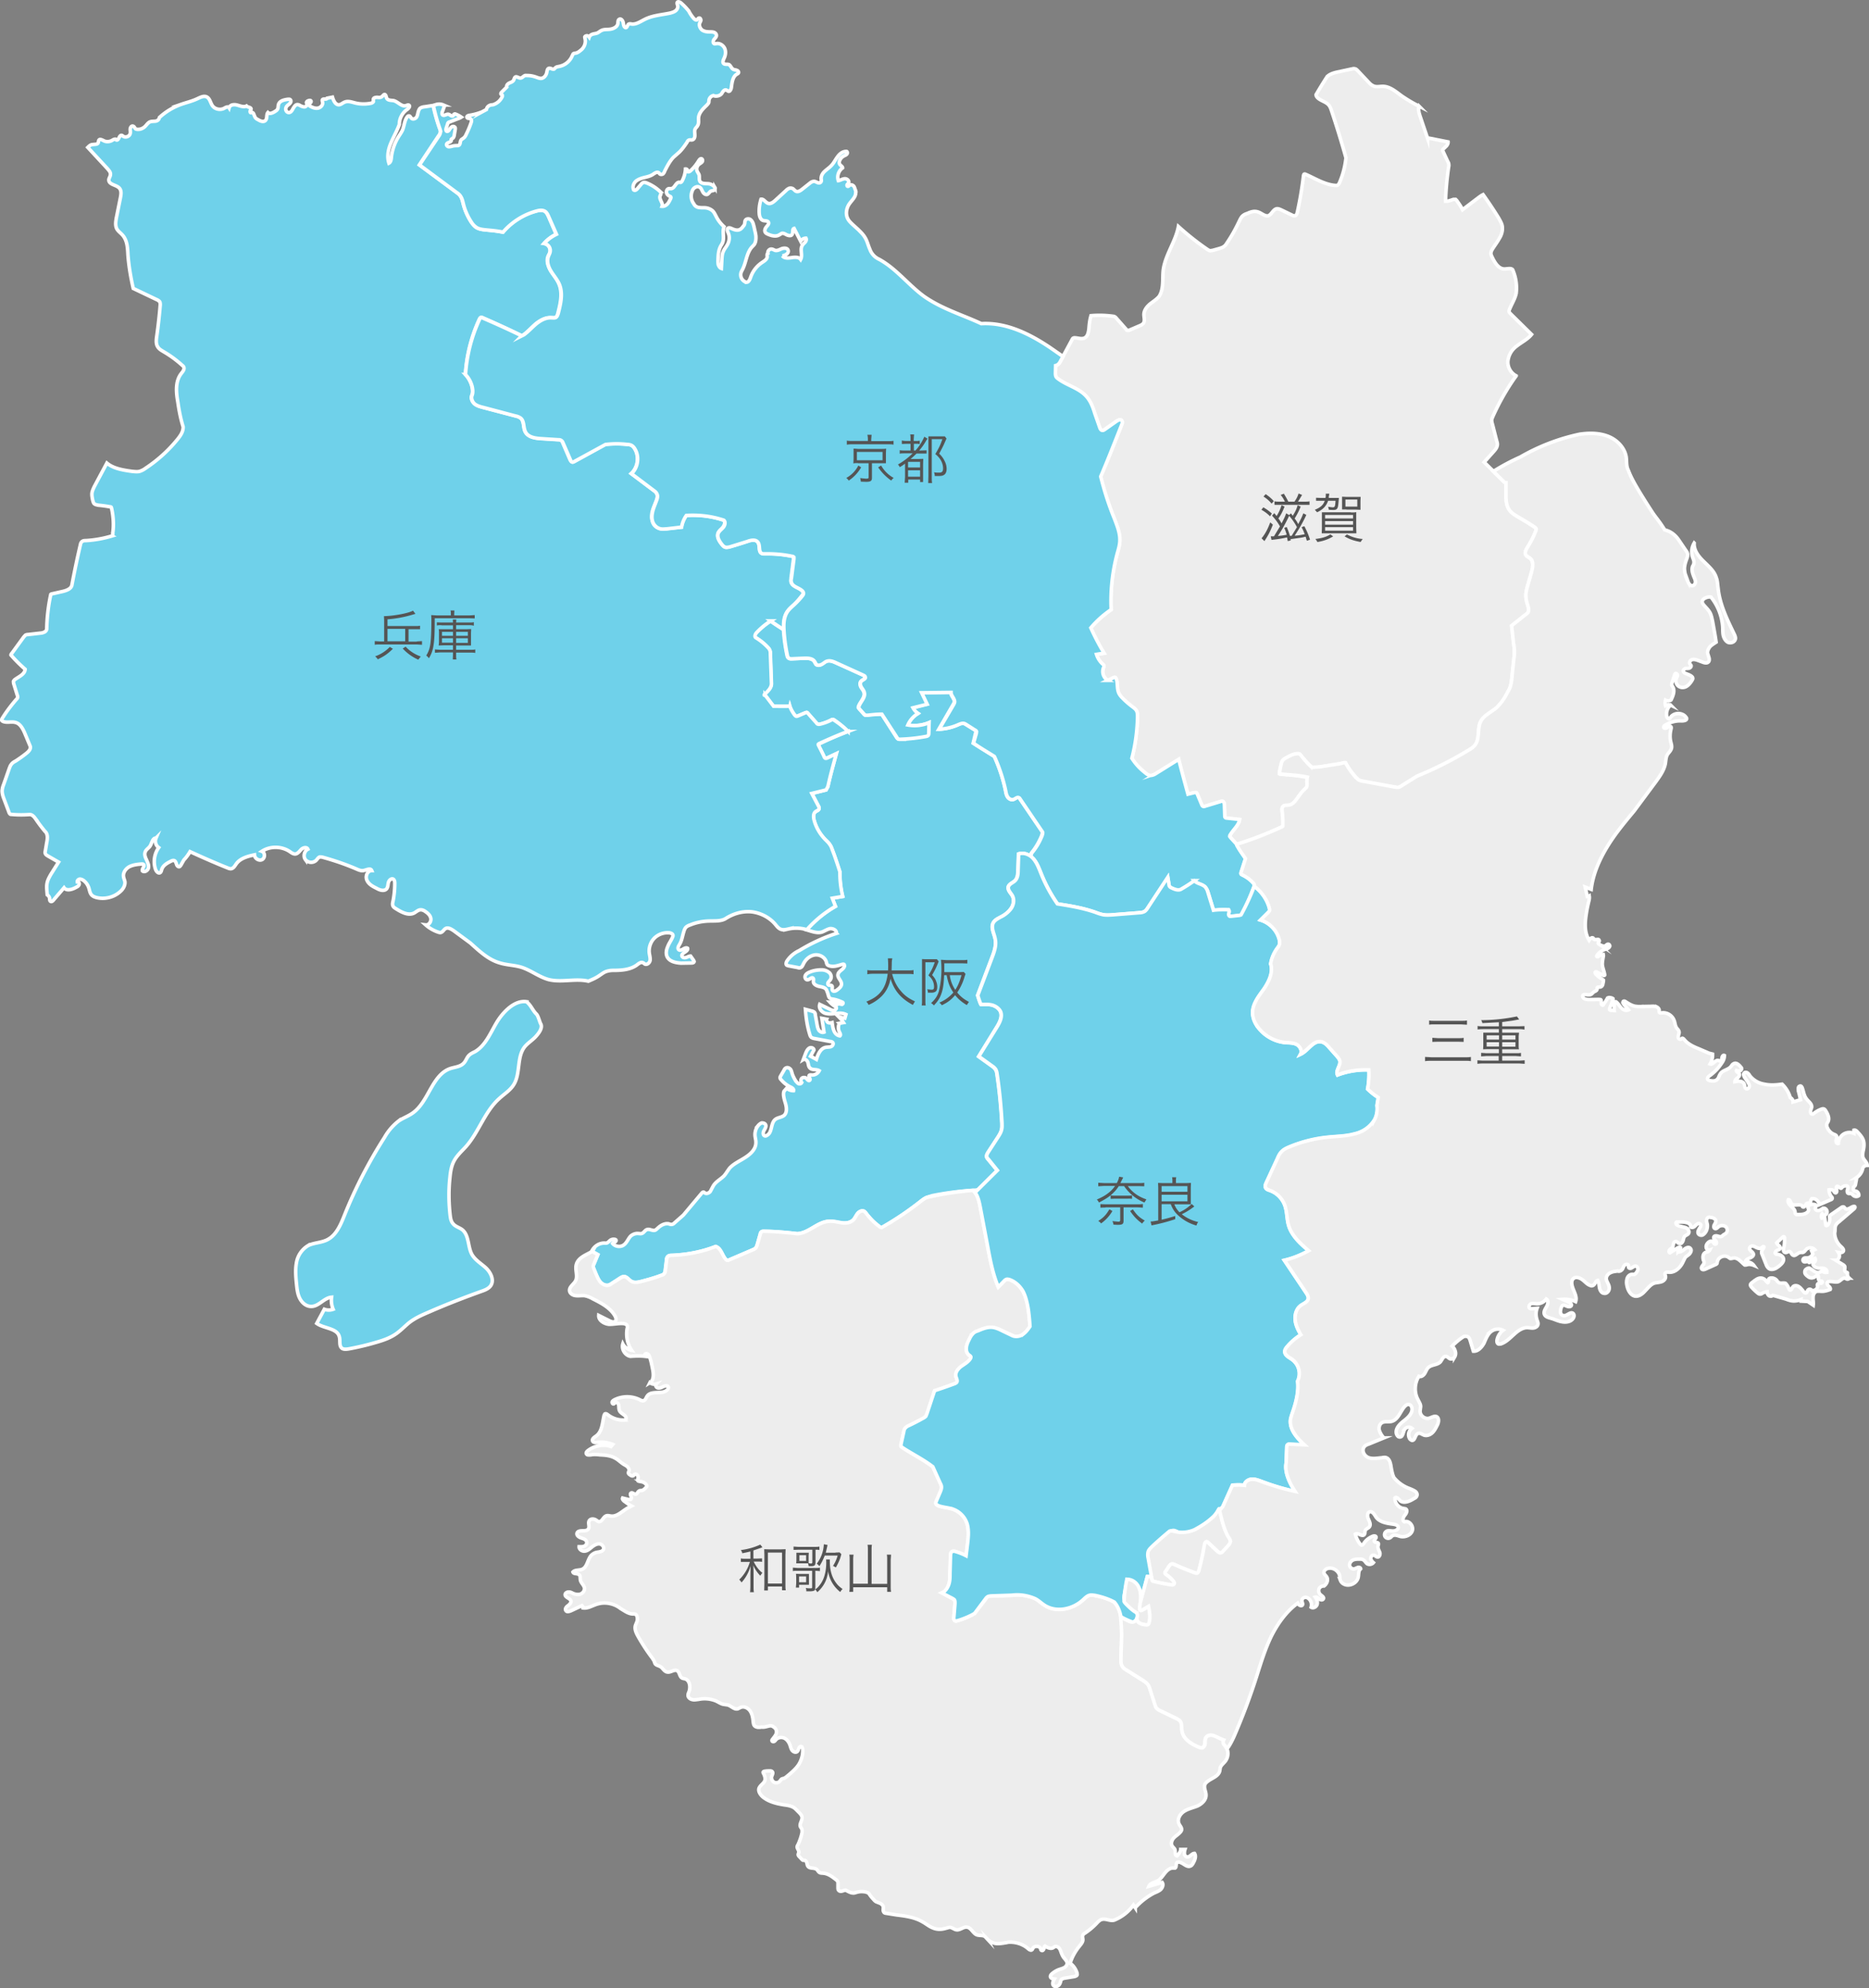 <?xml version="1.0" encoding="UTF-8"?>
<svg xmlns="http://www.w3.org/2000/svg" data-name="レイヤー 2" viewBox="0 0 1056.3 1123.6">
  <rect x="0" y="0" width="1056.3" height="1123.6" fill="#808080" stroke="none"/>
  <g data-name="レイヤー 32">
    <path d="M868 300c.2-.3.3-.8.2-1.2-.1-.4-.5-.7-1-1a174 174 0 0 0-8.7-5.4c-2-1.2-4.2-2.4-5.5-4.4-1.7-2.5-1.8-5.7-1.8-8.7v-6.6h-.1c-.6 0-1.1-.4-1.5-.9l-10.8-10.6 5.7-6.4c.7-.8 1.5-1.8 1.7-3 .2-.8 0-1.7-.3-2.6l-2.4-9.4c-.3-.9-.5-1.8-.4-2.7.1-.6.4-1.1.6-1.7 3.6-8 8-15.8 13.2-23a8.8 8.8 0 0 1-4.7-8.1 12 12 0 0 1 4.6-8.4c2.9-2.4 6.5-4 8.8-6.9l-11.9-11.7c-.3-.3-.7-.7-.8-1.2 0-.5 0-1 .3-1.4 1.2-3 3-5.7 3.7-8.9a25.7 25.7 0 0 0-2-13.4c-1-1.1-3-.4-4.6-.4-3.4 0-5.5-3.6-7-6.7-.3-.6-.6-1.3-.7-2 0-.9.4-1.7.8-2.4 1.3-2.1 2.8-4 4-6.2 1.3-2 2-4.6 1.6-7-.3-1.6-1.2-3-2-4.5-2.8-4.5-5.7-8.9-8.8-13.2-1.4.7-2.5 1.6-3.7 2.5l-7.9 6c-1-2-2.2-3.6-3.3-5.2l-.6-.6h-1.3c-1.3.4-2.6 1-4 1h-.4v-.5c.2-6.3.8-12.5 1.7-18.7.1-.5.2-1 .1-1.6 0-.6-.3-1.2-.6-1.7l-2.8-6a1 1 0 0 1 0-.4c0-.2 0-.3.2-.5l1.9-1.8c.5-.6 1-1.5.9-2.3l-11.6-2.3v.2l-4.2-12.4c-.6-1.8-1.2-3.9-.6-5.7a83.7 83.7 0 0 1-9.8-5.8c-3.3-2.4-6.7-5.4-10.7-5.4-1.8 0-3.6.5-5.2-.2A7 7 0 0 1 774 47l-6.7-7.1c-.5-.5-1-1-1.5-1-.5-.2-1-.1-1.5 0l-9.3 2c-1.8.5-3.7 1.1-5 2.5a249.6 249.6 0 0 0-6.2 10.1c0 .7.4 1.3.9 1.8 1.8 1.7 4.6 2.2 6.2 4 .9 1 1.3 2.3 1.7 3.5 2.9 8.7 5.6 17.5 8.1 26.4-.5 4.7-1.7 9.6-3.7 14.1-.3.6-.6 1.2-1.2 1.4-.3.2-.7.1-1 .1-6-.4-11.4-3.9-16.9-6.3-.2-.1-.5-.2-.8-.1-.2.1-.3.5-.4.8-.8 7-2 14-3.5 20.8-.2.7-.4 1.5-1 1.8-.7.4-1.5 0-2.1-.3l-5.8-2.8c-.9-.4-1.9-.9-2.9-.7-2 .5-2.8 3.4-4.8 4-2.2.2-4-2-6.3-2.4-1.8-.4-3.6.2-5.3 1-1 .3-1.9.7-2.7 1.4-.9.8-1.4 2-2 3.2-2 4.2-4.2 8.2-6.8 12-.5.8-1 1.6-1.8 2.1-.8.6-1.8.9-2.8 1.2l-3.6 1-1.4.2c-.5-.1-.9-.4-1.3-.6-5.9-4-11.4-8.4-16.6-13.1-1.6 8.6-7.5 16.1-8.6 24.8-.5 5 .4 10.5-2.3 14.7-1.6 1.9-3.6 3-5.4 4.5-1.7 1.5-3.2 3.5-3.2 5.8 0 1.7.7 3.5-.3 4.9-.4.6-1.2 1-1.9 1.3l-5.6 2.4c-.4.2-1 .4-1.4.3a2 2 0 0 1-.9-.7l-5.3-6c-.4-.5-.9-1-1.5-1.2a56.8 56.8 0 0 0-13-.4c-.8 2.7-1 5.2-1.2 7.6-.3 2-.7 4.1-2.4 5-1.7.8-3.6 0-5.5-.1a2 2 0 0 0-1 .2c-.3.2-.5.6-.7 1l-6.2 11.5c-.7 1.4-1.6 2.8-3 3l-.2 4.2c0 .7 0 1.4.3 2 .3.7.8 1.1 1.4 1.5 5.1 3.8 12 5.3 16.1 10.2 2.2 2.6 3.3 5.8 4.4 9l2.8 8c.3.8.7 1.7 1.5 1.8.5 0 1-.2 1.4-.5l6.7-4.7c1-.6 2.2-1.2 3-.3.4.6.2 1.5-.1 2.2-3.8 9.8-7.7 19.6-12 29.3 2.1 8.2 4.7 16.3 7.9 24.2 1.5 3.8 3.1 7.8 3 12 0 2.5-.8 5-1.4 7.5-2.8 10.2-4 20.8-3.5 31.6-4.3 3-8.1 6.4-11.5 10.3 2.2 5 4.7 9.7 7.5 14.3l-4.3.7c.6 2 1.8 4 3.4 5.4.4.3.8.6.8 1.1.1.4-.1.8-.3 1.2-1 2.5.2 5.7 2.6 7l3-1.5c.4-.2.8-.3 1.1-.2.3.2.5.5.6.8.9 2.5.3 5.3 1.3 7.8a11 11 0 0 0 2.5 3.4 47 47 0 0 0 5.2 4.5c.9.7 1.8 1.3 2.4 2.3.6 1.1.6 2.4.6 3.7-.1 7.8-1.2 15.5-3.2 23.2 1.7 3 4.3 5.4 7 7.7 1 1 2.4 2.2 4 2 .9 0 1.7-.5 2.5-1a533 533 0 0 0 13-8c1.6 6.5 3.4 13 5.2 19.6l3.7-.9h1c.3.2.4.5.6.8l2.5 6.1c.1.3.3.7.6.8.4.3.9.2 1.3 0l8.6-2.6c.4-.2.9-.3 1.3-.2.8.3 1 1.4 1 2.3l.2 6c0 .3 0 .6.2.8.2.3.5.3.8.4l7.4.8c-.5 3.3-3.5 5.6-5.2 8.5-.2.3-.4.7-.3 1.1a139.1 139.1 0 0 1 4 4.5 212 212 0 0 0 25-9.7c.4-.1.8-.3 1-.7.3-.3.3-.7.3-1.2a60 60 0 0 0-.6-6.6c-.2-1.3-.3-2.9.8-3.6.7-.4 1.6-.2 2.5-.3 1.4-.1 2.7-1 3.7-2s1.8-2.4 2.6-3.6l3-3.5c.6-.4 1-.8 1.3-1.5.2-.4.1-1 .1-1.4 0-1.3-.1-2.6.2-3.8a69 69 0 0 0-8.4-1.3l-6.9-.6c-.1 0-.3 0-.5-.2v-.6c.2-1.5.5-3.1 1-4.6.2-.9.4-1.8 1-2.4.4-.5 1-.8 1.5-1.1 2-1.2 4.2-2.4 6.5-2.5l1.3.1c.5.2.8.7 1.1 1.1a50.7 50.7 0 0 0 6 6.4l1 .1c1.7 0 3.4-.3 5.1-.6l10.1-1.6s2.5-.6 2.7-.5a43 43 0 0 0 7.4 9.7 8 8 0 0 0 2.7.9l17.9 3.2c.6.1 1.3.3 2 .1.7-.1 1.4-.6 2-1 2.9-1.9 5.9-3.6 8.5-5.2 10.3-4.2 20.2-9.2 29.6-15 1-.7 2.2-1.4 3-2.3 3-3.7 1.2-9.5 3.4-13.7 1.9-3.6 6-5.2 9.1-7.8a30 30 0 0 0 6-8.4c.6-1.2 1.2-2.3 1.6-3.5.5-1.4.6-2.9.8-4.3l1.2-10.6.3-4.5c0-1.7-.2-3.4-.4-5.2l-1.1-9.8 8.1-6.4c.5-.4 1-.8 1.2-1.3.3-.6.3-1.3.2-2-.3-2-1.2-3.8-1.4-5.8-.4-2.6.4-5.2 1-7.7l2.1-7.1c.8-2.7 1.3-6-.8-7.8-.8-.7-2-1-2.4-2-.8-1.2 0-2.8.8-4 1.9-3 3.5-6.1 4.8-9.4Z" style="fill:#ededed;stroke:#fff;stroke-linecap:round;stroke-miterlimit:10;stroke-width:2px"></path>
    <path d="M589.2 470.5c-.1-.5-.4-.9-.7-1.3l-12-17.6c-.2-.4-.5-.7-.8-.9-1-.4-2 .7-3 1-1.1.5-2.5-.2-3.2-1.2-.7-1-1-2.3-1.2-3.6a91 91 0 0 0-6.4-19.5L550 420a1159.2 1159.2 0 0 0 1.6-6.7c-.1-.4-.5-.7-1-1l-4.6-2.8c-.5-.3-1.1-.7-1.7-.8-1 0-1.8.3-2.6.7a30.1 30.1 0 0 1-11.1 2.7l8-13.8c.3-.5.6-1 .7-1.5.3-2-2-3.5-2-5.6-5.7 0-11.2.2-16.7.3l3.2 6.4c-2.7.6-5.3 1.3-8 2.1a8.9 8.9 0 0 0 2.9 3.2 13 13 0 0 0-5.7 6.5c4 .7 8.2.3 12-1.3l-.3 5.8c0 .5 0 1-.3 1.4a95 95 0 0 1-16.6 2.1c-.6-.2-1-.8-1.3-1.3l-8.2-12.8a87.1 87.1 0 0 0-9.4.5c-.3-.1-.6-.4-.8-.7l-2.5-2.8-.5-.7c0-.3 0-.6.2-1 1-2.5 3.7-4.8 3-7.5-.3-1.2-1.1-2-1.7-3-.6-1.1-.8-2.5 0-3.4.7-.9 2.6-1.3 2.3-2.5-.2-.5-.7-.7-1.1-1l-15.5-7c-1.6-.7-3.5-1.5-5.2-.9-1 .4-1.9 1.3-2.8 1.8-1 .6-2.4.8-3.2 0l-.8-1.4c-1.1-2-4-2.1-6.3-2l-6.7.3c-.6 0-1.2 0-1.7-.4s-.7-1-.8-1.6a96 96 0 0 1-2-14.5 155 155 0 0 1-7.3-4.8c-2.9 1.8-5.5 4-7.9 6.4-.8.9-1.5 2.4-.5 3a32 32 0 0 1 6.7 5.3c.4.5.9 1 1.1 1.7.4.7.4 1.5.4 2.2l.6 16.7c.1 2.3-1.8 4.2-3.5 5.7-.2.3-.6.5-.5.9 0 .2.4 0 .4 0v-.2.1l4.8 6.4s9.1.2 9.2-.2c.6 1.8 1.5 3.4 2.6 4.8.3.5.7 1 1.3 1a2 2 0 0 0 1-.3l4-1.7c.2 0 .5-.2.7-.1.3 0 .5.3.7.5l4.7 5.4c.2.3.5.6.9.7.4.2.9 0 1.4 0 2-.6 4-1.3 6-2.3.3-.2.7-.4 1.1-.4.4 0 .8.3 1.1.5 2.7 1.9 5.2 4 7.4 6.3a193.1 193.1 0 0 0-16.8 7.3v.3l3.3 6.7c.2.3.3.6.6.8.5.2 1 0 1.3-.2l5-2.3c-1.7 6.3-3.5 12.6-4.8 18.6l-1 1.8-8 2 3.7 7.2c.2.5.5 1 .4 1.4-.2.9-1.3 1.2-2 1.7-1.5 1.1-1.3 3.4-.8 5 1.1 4 3.3 7.7 6.1 10.7 1 .9 2 1.8 2.7 2.9.6.8 1 1.8 1.4 2.8 1.6 4.2 3 8.6 4.3 12.7 0 4.6.5 9.3 1.6 13.8l-6 1 1.9 4.6c-6.1 3.5-11.6 8-16.2 13.3 2.8.8 5.6 2 8.4 1.3 1.6-.5 3-1.6 4.8-2 1.7-.2 4 1 3.6 2.7a98.9 98.9 0 0 0-21 9.7 16.7 16.7 0 0 0-7 6c-.4.7-.7 1.8 0 2.3l.9.3 5.3 1c.4.2.9.3 1.3.1 1-.2 1.4-1.2 1.8-2 1.2-2.6 3.5-4.7 6.3-5.2s5.9 1.2 6.7 3.9c.1.5.2 1 .5 1.5.3.4.8.6 1.2.7 2.3.8 4.9-.1 7.2-.8.4-.1 1-.2 1.2.1l.2.7c-.2 2-3.4 2.8-3.7 4.9-.4 1.9 2 3.4 2 5.4 0 1.3-1.2 2.4-2.3 3.2-.8.7-2.2 1.3-2.8.4-.5-.8.3-2.2-.5-2.7-.5-.4-1.3 0-1.8-.4s-.4-1.1 0-1.6l1-1.2c1-1.3.6-3.2-.6-4.2a6.7 6.7 0 0 0-4.3-1.5c-2.4 0-4.7.4-6.8 1.3-1 .4-2 1-2.4 2-.4 1 .2 2.4 1.3 2.3 1.2 0 2.3-1.7 3.1-.9.5.5.2 1.3.2 1.9 0 1.6 1.9 2.5 3.5 2.8 1.6.3 3.5.7 4 2.2.4 1 .8 2 1 3 .2.5.4 1 .7 1.3.4.4 1 .5 1.6.6 1.9.3 3.7.9 5.4 1.7.2 0 .4.2.5.3.2.4-.1.8-.5 1l-1.1-.2c-.4-.1-.8-.2-1.2 0a17 17 0 0 0-4.5-1c1 1.1 2.3 2 3.5 2.9.3.7-.4 1.6-1.2 1.7-.8.1-1.6-.2-2.3-.6l-5.8-2.8c-.7 2 .8 4.1 2.7 4.9 2 .7 4 .5 6.1.3 2-.3 4.2-.4 6 .5l-.6 2.1-3.5-.8c1 1 1.9 2 2.7 3.3l-2.3.4a5.6 5.6 0 0 0 0 4.9c.4.7.9 1.7.3 2.2-1.6-.2-2.8-1.4-3.4-2.9s-.8-3-1-4.6c-.7.2-1.5.3-2.2 0-.7-.3-1.2-1.2-.9-1.9l-2.7-.5 1.2 7.8c-1 .4-2.3-.2-2.9-1.1-.6-1-.8-2-1-3.1l-1-5.5c0-.5-.1-1.1-.5-1.5-.2-.3-.6-.4-1-.6l-4.1-1.1c.3 4.7 1 9.4 2.4 14 .2.7.4 1.4 1 1.9.5.3 1 .5 1.7.6l9 1.7c.5 0 1 .2 1.3.5.7.8 0 2-1 2.4-.9.3-2 .2-3 .4-2.9.6-4.3 3.9-5.2 6.8l-3.3-1.8 1.9-3.5c0-1.1-1.6-1.7-2.6-1.1s-1.5 1.7-2 2.8l-1.4 3.7c1-.6 2.2.5 2.6 1.6.3 1.1.3 2.4 1.2 3.2 1.3 1.3 3.6.5 5.2 1.5a4.4 4.4 0 0 1-4.3 2.4c-.5 0-1-.1-1.3.2-.7.7 1 2.1.2 2.8-.7.6-1.4-.6-2-1.2-.7-.5-1.9-.5-2.5.1-.6.7-.6 1.8 0 2.4-.3.7-1.1.8-1.8.6-.6-.3-1-.9-1.5-1.4-.8-1.3-1.5-2.6-2-4-.3-1-.5-2-1-2.7-.6-.7-1.6-1.2-2.5-.8-.6.2-1 .8-1.2 1.3l-1.8 3.1c-.2.4-.5.8-.4 1.2 0 .5.3.8.6 1.1 1.4 1.7 3.1 3 5 4 1 .4 2.3 1.2 2 2.2-1.4 0-2.8-.5-3.9-1.4l-1.5 1.7c-.7 1.8.1 4.5.8 6.8.7 2.3 1 5.2-.7 6.8-1.4 1.2-3.6 1.2-5 2.3-2.8 2.2-1.6 7.4-4.7 9-.4.3-.9.5-1.3.3-1.1-.4-1-2-.4-3 .6-1.1 1.4-2.3.9-3.3-.4-.8-1.4-1-2.2-1-.8.3-1.5.9-2 1.5a7.9 7.9 0 0 0-1.8 5.2c0 1.5.6 3 .5 4.5 0 3.6-3 6.4-6 8.3-3 2-6.4 3.4-8.8 6-1.1 1.4-2 3-3.1 4.3-2 2.1-4.9 3.4-6.3 6l-1.6 3c-.7.8-2 1.4-3 .8-.3-.2-.5-.5-.8-.5-.5 0-.8.3-1.1.7l-10.3 12.3-5 4.4c-.4.4-.8.7-1.3.8-.7.2-1.4-.1-2-.3-2.4-.4-4.7 1-6.4 2.7-.4.3-.7.7-1.2.9-1.5.6-3.2-.9-4.7-.3-1.2.4-1.7 1.9-3 2.2-.5.2-1.1 0-1.7 0-1.6-.2-3.2.4-4.4 1.4-1.5 1.5-2.2 3.8-3.9 5-1.9 1.5-5 1-6.4-.8.3-.4.9-.5 1.3-.8.5-.2.9-.8.6-1.2-.2-.2-.5-.3-.7-.3-1-.2-2 .1-2.7.7-.5.4-1 1-1.6 1.3-.5.2-1 .1-1.6.1-3.1 0-6 2-7.2 4.9l.3-.1a93 93 0 0 1 3.2 1.8l-2.2 5.3c-.2.4-.4.9-.4 1.4l.3 1.3 1.4 3.3c.7 1.5 1.3 3.1 2.5 4.3 1.2 1.3 3 2 4.6 1.5a7 7 0 0 0 1.7-.8l4.5-3c.7-.4 1.6-1 2.5-1 1.6.2 2.6 2 4 2.8 1.8 1 4 .5 5.9 0 3.6-1 7.2-2 10.8-3.3.7-.2 1.4-.5 1.8-1 .6-.7.7-1.6.8-2.4l.7-5.7c0-.5.1-1 .5-1.5.5-.7 1.6-.8 2.5-.8 8.6-.4 17-2 24.7-5 3 .9 3.6 5 5.8 7.3l.6.5c.4 0 .8 0 1.2-.2l13.4-5.8c.6-.2 1.1-.5 1.6-1s.7-1.2 1-2l1.6-5.7c.1-.6.3-1.2.8-1.5.3-.2.8-.2 1.2-.2 6.3 0 12.7.6 18.8 1.3 6.5-.1 11.5-6.7 18-7 2.4-.1 4.8.6 7.1.9s5 0 6.7-1.7c1-1 1.5-2.4 2.4-3.5.8-1.1 2.4-2 3.7-1.3.5.3.9.8 1.3 1.3 2 2.6 4.3 5 7 7 .4.4 1 .8 1.5.8s1-.3 1.4-.5c7-4.1 13.8-8.8 20.2-13.8 1.3-1 2.5-2 4-2.7l3.2-1c7.5-1.5 15.2-2.5 22.9-3l1.2 1.4 12.6-12.6-5.1-6.2c-.4-.5-.9-1-1-1.7 0-.8.4-1.5.8-2.2l5.7-8.7c.8-1.4 1.7-2.7 2-4.3.3-1.2.2-2.4.2-3.6-.5-9.3-1.4-18.6-2.8-27.9-.1-.8-.3-1.6-.7-2.3a6.9 6.9 0 0 0-2.1-2.1l-7.5-5.4 10.2-16.6c1.6-2.6 3.2-5.7 2.2-8.6-.8-2-2.8-3.3-4.8-3.9-2-.5-4.2-.4-6.3-.3-.6-.8-1.9-5.2-1.9-5.2l8-21.1c1.3-3.4 2.6-7 2-10.5-.6-3.2-2.8-6.7-1.1-9.5.9-1.5 2.5-2.3 4-3 2.2-1.2 4.5-2.7 5.9-4.9 1.5-2 2-5 .8-7.3-1-1.6-2.7-3.1-2.3-5 .5-1.7 2.6-2.3 3.8-3.5 1.5-1.5 1.6-3.8 1.7-5.9l.3-9.2c2.2-.8 4.7-.1 6.7 1.3l.6-1.8c2.5-3 4.4-6.4 5.9-10 .1-.6.3-1 .3-1.6Z" style="fill:#6fd1ea;stroke:#fff;stroke-linecap:round;stroke-miterlimit:10;stroke-width:2px"></path>
    <path d="m472.2 512.2-1.8-4.6 5.9-1a54.7 54.7 0 0 1-1.6-13.9c-1.3-4-2.7-8.4-4.4-12.7-.3-1-.7-1.9-1.3-2.7-.7-1.1-1.7-2-2.7-3-2.9-3-5-6.6-6.1-10.5-.5-1.8-.7-4 .7-5.1.8-.6 1.9-.8 2-1.7.1-.5 0-1-.3-1.4l-3.8-7.2 8.1-2 1-1.9c1.3-5.9 3-12.2 4.8-18.6l-5 2.4c-.4.2-.9.3-1.3.2-.3-.2-.5-.5-.6-.8-1-2.3-2.2-4.5-3.3-6.7v-.4l.3-.3c5.4-2.5 10.9-4.9 16.5-7a51 51 0 0 0-8.5-6.7c-.4 0-.8.2-1.2.4-1.9 1-3.9 1.7-6 2.2-.4.1-1 .2-1.4 0-.3 0-.6-.4-.8-.7l-4.8-5.4c-.1-.2-.3-.4-.6-.5l-.8.2-4 1.7c-.3.1-.6.3-1 .3-.5 0-1-.6-1.3-1-1-1.5-2-3-2.5-4.8-.1.3-9.2.1-9.2.1l-4.8-6.3c0 .1-.4.3-.5 0 0-.3.3-.6.6-.8 1.7-1.6 3.6-3.5 3.5-5.8l-.6-16.6c0-.8 0-1.6-.4-2.3-.2-.6-.7-1.1-1.2-1.6a32 32 0 0 0-6.6-5.3c-1-.6-.3-2.2.5-3 2.4-2.5 5-4.7 7.9-6.5a150 150 0 0 0 7.3 4.9v-1.2c-.2-3.5.4-6.9 2.4-9.5 1-1.3 2.2-2.3 3.5-3.5a42 42 0 0 0 5.2-6.1c0-.5-.2-1-.5-1.4-1.7-2.2-5.6-2.4-6.4-5.1-.2-.8 0-1.6 0-2.4a29440.2 29440.2 0 0 1 1.5-11.7c-.2-.4-.7-.5-1-.6-5-1-10.3-1.5-15.4-1.4-.6 0-1.2 0-1.7-.2-2.1-1-.8-4.4-2.2-6.3-1.2-1.8-4-1.2-6.1-.5-3.3 1.2-6.6 2.2-9.9 3-1 .3-2 .6-2.8.2-.6-.3-1-.9-1.5-1.4-1.5-1.8-3-4.2-2.2-6.4.5-1.4 1.9-2.2 2.8-3.4s1.5-3 .3-4a54.2 54.2 0 0 0-21.1-2.6c-1.4 2-2.3 4.2-2.7 6.6l-8.6.9c-1 0-2 .2-3 0a6 6 0 0 1-3.7-2c-1.5-2-1.7-4.6-1.3-7 .5-2.4 1.6-4.6 2.4-6.8.5-1.3.9-2.7.3-4a5.5 5.5 0 0 0-1.8-1.9l-12.7-9.5c3.9-3.5 4.7-9.8 1.9-14.2-.4-.7-1-1.3-1.6-1.7a6 6 0 0 0-2.3-.6c-4.2-.4-8.5-.4-12.7 0l-17.3 9.6c-.5.2-1 .5-1.5.3s-.7-.7-1-1.1l-4-9.3c-.2-.6-.5-1.3-1-1.7-.6-.4-1.4-.5-2-.5l-9.5-.6c-3.3-.2-7.3-.8-8.9-3.8-1.2-2.4-.5-5.8-2.5-7.7a7 7 0 0 0-3-1.3l-18.1-4.7c-1.8-.5-3.6-1-5-2.1-1.4-1.2-2.3-3.2-1.5-4.9 1.1-2.6-.2-8-3.7-11.7a87.2 87.2 0 0 1 7.9-31.2c.2-.4.4-.8.8-1 .4-.1.8 0 1.2.2a512.8 512.8 0 0 1 21.9 10.1c.4 0 .8-.3 1.1-.5 2.6-1.9 4.6-4.3 7-6.3 2.5-2 5.5-3.6 8.7-3.4.8 0 1.7.2 2.4-.2.8-.4 1.1-1.4 1.3-2.3 1.4-5.4 2.8-11.3.6-16.5-1-2.6-3-4.8-4.6-7.3-1.5-2.5-2.6-5.6-1.6-8.3.4-.9.9-1.6 1.1-2.5a4 4 0 0 0-3.4-4.8c2-2.2 4.3-4 7-5.2-1.6-3.4-3-6.9-4.5-10.3-.5-.9-.9-1.9-1.7-2.5-1.4-1.2-3.5-.9-5.2-.4-7.3 2-14 6.2-18.8 12-3.9-.8-7-1-10-1.3-1.8-.2-3.6-.5-5.1-1.4-1.2-.8-2-2-2.8-3-2-3.2-3.6-6.7-4.5-10.3-.4-1.5-.7-3.1-1.6-4.4-.7-1-1.6-1.7-2.6-2.4L237 93.2l10.9-16.5a5 5 0 0 0 1-1.9 5 5 0 0 0-.5-2.4c-1.5-4.2-2.7-8.4-3.6-12.8l-4.5.7c-1 .1-2.2.3-3 1-.6.7-.9 1.7-1.1 2.6-.2.9-.4 1.9-1 2.6-.7.7-1.9 1-2.6.4-.6-.5-.8-1.5-1.6-1.4-.3 0-.6.3-.8.5-1.7 2.2-1.7 5.2-2.8 7.7-.6 1.2-1.3 2.2-2 3.3a27.9 27.9 0 0 0-4.2 11.8c-.1 1.3-.3 2.8-1.4 3.4-1.2-3.7-.4-7.8 1.1-11.3 1.5-3.6 3.5-7 4.8-10.6-.1-3 1.6-6.6 4.5-8.5.8-.6 1.7-1.7 1-2.3-.5-.4-1.2 0-1.8.2-2.4.7-4.4-2.1-6.8-2.8-1.5-.3-3.4 0-4.1-1.5-.3-.7-.3-1.8-1.1-2-.7 0-1 .9-1.7 1.3-.6.5-1.6.4-2.5.3-.9 0-2 .2-2.2 1v1.5c-.3.5-1 .8-1.6.9-2.8.5-5.8.5-8.6-.2-2-.5-4.1-1.3-6-.5-1.1.4-2 1.4-3.2 1.5-2 .1-3.1-2.3-3.7-4.3l-3 .6c-.4 1-2.2 0-2.7.9-.2.4 0 .8.1 1.3.4 1.5-1 3.1-2.6 3.4-1.6.3-3.2-.4-4.6-1.2-.2-.2-.5-.4-.6-.7 0-.4.4-.8.8-1 .4-.3.7-.9.4-1.2-.2-.3-.6-.3-1-.2-.6.1-1.5.5-1.5 1.2 0 .3.2.5.3.8.1.8-.6 1.5-1.4 1.6-.8 0-1.5-.3-2.2-.6-.6-.4-1.2-.7-1.9-.7-1.1.1-1.8 1.3-2.4 2.3-.5 1-1.2 2.2-2.4 2.2-.8 0-1.6-.8-1.7-1.7-.1-.8.3-1.7.9-2.2.5-.5 1.2-.9 1.6-1.5.5-.5.6-1.5 0-1.9-.3-.3-.8-.2-1.3-.2-2.1.3-4.6.8-5.3 2.9-.3.9-.1 2-.6 2.8-.3.5-.9.9-1.4 1.2-1.2.8-3 1.6-4 .6-1 1.2-.2 3.3-1.4 4.5-1 1-2.8.4-4-.4-.9-.4-1.7-1-2-1.8l-.7-1.7c-.3-.6-1-.9-1.5-.5-.4 0-.5-.6-.4-1s.5-.7.5-1c0-1.2-1.9-1-2.6-1.8-1.5.8-3.4 0-5.2-.5-1.7-.5-4.1-.3-4.6 1.5-.6-1-2-.2-3 .4-2.2 1-5 .4-6.4-1.5-1.2-1.7-1.4-4-3.2-5-1.8-.9-3.8.3-5.6 1.1-2.8 1.3-5.8 2-8.7 3a36 36 0 0 0-12.5 7.5c-.3 1.5-1.4 2-2.4 2.1s-2 0-3 .4c-1.3.6-2 2-3.1 2.9-1 .8-2.2 1.3-3.4 1.3-.6 0-1.1 0-1.6-.3-.5-.5-.7-1.3-1.4-1.5-.8-.3-1.5.6-1.6 1.5-.1.8.2 1.7 0 2.5-.2 1.7-2.5 2.7-4 1.7-.3-.2-.5-.5-.9-.5-1.4-.2-1.5 3-2.9 2.6-.4-.9-1.6-.3-2.4.2-1.5.9-3.5 1-5 .1-.9-.4-2-1-2.5-.2-.3.4-.2 1-.4 1.5-.4 1-2 .8-3.1 1-1.2 0-2 .8-2.8 1.6l11.2 12.1c.8 1 1.8 2 1.6 3.3 0 1-.9 2-.9 3 0 2.8 4.5 2.7 6.1 4.8 1.1 1.4.8 3.3.5 5l-2.3 11.4c-.4 2.2-.8 4.7.3 6.6.8 1.3 2 2.1 3 3.2 2.8 3 3 7.3 3.2 11.3.5 6.7 1.7 13.4 3 19l13 6.2c.7.3 1.5.7 2 1.4.3.7.3 1.6.2 2.4a299 299 0 0 1-1.9 16.9c-.3 2.1-.6 4.4.6 6.2.8 1.3 2.2 2 3.5 2.8 3.6 2.1 7 4.6 10.1 7.4.5.4 1 .8 1.1 1.3.4 1.2-.6 2.4-1.4 3.4-3.5 4.4-3 10.6-2 16.2.7 5 1.7 9.9 3 14 .1 2.7-1.5 5-3.2 7.1a79.7 79.7 0 0 1-18 16.3 11 11 0 0 1-3.5 1.8c-1.3.3-2.7.1-4 0-5-.7-10.6-1.5-14.4-4.7l-6.9 12.9c-.6 1.2-1.2 2.4-1.5 3.8-.2 1.4.1 2.9.4 4.3.2.6.3 1.3.7 1.8.6.7 1.6.8 2.4 1 2.2.2 4.4.5 6.5.9.3 0 .7 0 .9.3l.2.7c1 4.7 1.3 9.6.6 14 .2.5 0 1.1-.5 1.5a63.4 63.4 0 0 1-14.6 2.6c-.7 0-1.5 0-2 .4-.9.5-1.1 1.5-1.3 2.5a544 544 0 0 0-4.7 22.4c-.5 2-3 2.9-5 3.4l-6.2 1.4c-.3 0-.6.2-.7.3a101.2 101.2 0 0 0-2.3 20v-.2c-.2.6-.6 1.1-1.1 1.4a6 6 0 0 1-2.5.7l-7 .8c-.5 0-1 .1-1.5.4l-.9 1-6.7 9.2c-.3.3-.5.6-.5 1a82 82 0 0 0 8 8c-.2 3-3.7 4.2-6 6-.2.3-.6.6-.6 1l.1 1 2 6.5c.2.4.3.9.3 1.3-.1.6-.5 1-1 1.5-2.8 3.3-5.5 6.8-7.8 10.6-.2.3-.3.6-.2 1 0 .2.3.3.5.5 2.2 1.1 5 0 7.3.7 2.7.7 4.2 3.7 5.3 6.3l3 7.2c.4 1.6-1 3-2.3 4-2 1.6-4 3-6 4.3-1 .5-1.9 1.1-2.5 2-.5.6-.7 1.3-1 2L2 443.5a11 11 0 0 0-.8 3.4c0 1.3.3 2.5.7 3.7l3 8c.2.7.5 1.3 1 1.6a61.4 61.4 0 0 0 9.5.2c.8 0 1.6-.2 2.3.1 1 .4 1.7 1.3 2.3 2.1a92 92 0 0 0 5.4 7.2c1.7 1.4 1.5 4.1 1 6.4l-.8 4.8c-.1.4-.2.9 0 1.3.2.7.8 1 1.4 1.4l6.1 3.5-4.4 7c-.9 1.6-1.8 3.2-2.1 4.9-.3 1.4-.2 2.8-.1 4.3l.2 2.3c.6.4 1.1 1 1.3 1.7.1.8 0 1.7.6 2 .6.3 1.2-.2 1.6-.7l6-7c1.4 2 4.7 1 6.9-.3.7-.3 1.4-.8 1.6-1.5.3-.7-.2-1.7-1-1.6-.1-.7.6-1.4 1.4-1.5.7 0 1.4.3 2 .7 1.4 1 2.4 2.4 3 4 .5 1.4.6 3 1.6 4.2.7.8 1.7 1.2 2.7 1.5 4.6 1.2 9.8 0 13.4-3.2 1.7-1.4 3-3.5 2.8-5.7-.2-1-.7-2-.8-3-.3-2.2 1.3-4.4 3.3-5.5 2-1 4.3-1.3 6.6-1.5.5 0 1.1-.1 1.5.3.8 1-1.2 2.4-.7 3.6 1.2 1 3.2-.3 3.4-1.8.3-1.6-.5-3-1.1-4.5-.7-1.4-1.3-3-.7-4.5.5-1.4 2-2.1 2.8-3.4 1-1.7 1.3-4.4 3.3-4.4a4.5 4.5 0 0 0 1.5 5.4 13.7 13.7 0 0 0-1.8 12.3c.4 1.2 1.7 2.6 2.7 1.8.5-.4.6-1.1.8-1.7.7-2.3 3-3.6 5-4.6.7-.4 1.5-.7 2.2-.4.7.4.9 1.3 1.2 2.1.2.8 1 1.6 1.8 1.2l.6-.7 1.7-3c1.7-1.8 2.6-3.2 3.5-4.7 7 3.2 14 6.3 21 9.1.7.3 1.6.7 2.4.5 1.3-.3 2-1.7 2.8-2.8 2.3-3.1 6.4-4.2 10.2-5 .1 2 2.5 3.6 4.3 2.7 1.8-.9 1.8-4-.1-4.7 4.6-3 11-3 15.7.1 1 .7 2 1.5 3.3 1.4 1.4-.2 2.3-1.6 3.3-2.6s3.1-1.5 3.7-.1c-2 1-2.8 4-1.4 5.9a4.2 4.2 0 0 0 6 .5c.7-.7 1.2-1.7 2.1-2 .6 0 1.2 0 1.8.2 6.5 1.8 13 4 19.2 6.7 1.1.5 2.4 1 3.6.8 1.8-.3 4.1-1.7 4.8 0-2.5 0-3.8 3.3-2.7 5.5 1 2.3 3.4 3.5 5.6 4.6 1.7 1 4.2 1.7 5.5.2.8-1 .7-2.3 1-3.5.3-1.3 1.6-2.5 2.7-2 .8.5.9 1.5.9 2.4a52 52 0 0 1-1 10.2c-.2.8-.4 1.8 0 2.6.3.7 1 1.1 1.6 1.5 3.2 2 7.2 4.2 10.5 2.4 1-.6 2-1.5 3.1-1.7 1.1-.2 2.3.3 3.2 1 1.5 1 2.8 2.3 3 4 .2 1.8-1.2 3.7-2.9 3.5 2 1.8 4.3 3.1 6.8 4 .6.2 1.1.4 1.7.3 1.2-.3 1.7-1.7 2.8-2.3 1.4-.7 3 .3 4.4 1.2l9.5 7c4.9 4.4 10 9.3 16.4 11.2 4 1.3 8.4 1.3 12.4 2.5 5.4 1.7 10 5.5 15.5 7 7.3 1.8 15.1-.8 22.4.9 2.4-1 4.7-2 6.7-3.5 1.1-.7 2.2-1.6 3.5-2a12 12 0 0 1 3.7-.6c4.8 0 9.8-.3 13.6-3.1 1-.8 2.3-1.8 3.4-1.2.4.1.7.5 1 .7 1.3.6 2.7-.6 3-2 .2-1.2-.2-2.6-.4-3.9-.5-3.1.6-6.5 2.8-8.7 2.3-2.3 5.6-3.4 8.8-3 .7.2 1.5.5 1.7 1.2.1.4 0 .8-.2 1.2-.7 1.8-2 3.4-2.7 5.3-.8 1.8-1.2 3.9-.4 5.7 1.3 2.8 4.8 3.5 7.9 3.7l6.1-.1c.5 0 1.2-.2 1.3-.8l-.3-.7-1.7-2.4c-1 0-1.7.6-2.6.8-.8.3-2 .1-2.3-.8-.5-1.8 3.7-2.5 3.2-4.4-.7-.5-1.8 0-2.6.5s-1.9.9-2.5.2c-.7-.8 0-2 .5-2.8 1.4-2.2 1.7-5 2.5-7.4.2-.8.6-1.7 1.1-2.3.7-.7 1.6-1.1 2.5-1.4 3.4-1.4 7-2.1 10.7-2.2 3.1-.1 6.3.2 9-1.2 4.6-3 9.8-4.5 15-4 5 .6 10 3.1 13.3 7 1 1.2 2 2.6 3.6 3 1.3.3 2.6 0 3.9-.3a20.8 20.8 0 0 1 10.4.4 64.6 64.6 0 0 1 16.2-13.2Z" style="fill:#6fd1ea;stroke:#fff;stroke-linecap:round;stroke-miterlimit:10;stroke-width:2px"></path>
    <path d="M685.1 980.6c-1.3-.2-2.8.2-3.5 1.3-.6 1-.4 2.2-.5 3.4-.1 1.1-.8 2.4-1.9 2.5l-1.2-.3c-4.4-1.7-9.2-4.6-9.9-9.3-.3-2 .1-4.3-1.2-5.8-.5-.5-1.3-.9-2-1.2l-8.5-4.1c-1-.5-2-1-2.6-1.8a7 7 0 0 1-1-2.3l-2.4-7.4c-.4-1.4-.9-2.7-1.7-3.8-.8-1-2-1.7-3-2.3l-8.6-5.5a7.8 7.8 0 0 1-2.9-2.6 7.8 7.8 0 0 1-.6-4l.4-12.4c.3-6.9.2-14.4-4.2-19.6-3.3-1.8-7-3-10.9-3.7-1-.2-2-.4-3-.2-1.5.4-2.6 1.6-3.8 2.7-5.7 5.2-14.8 7.3-21.4 3.2-2-1.2-3.6-2.8-5.6-4a25 25 0 0 0-13.3-1.8l-11.6.4c-.7 0-1.5 0-2 .4-.5.3-.8.7-1 1.1l-6.4 8.3c-2.9 1.8-6 3-9.4 4-.6.3-1.4.5-1.9 0-.5-.4-.5-1.2-.4-1.8l.6-7.5c0-.7.1-1.6-.3-2.3-.3-.5-1-.8-1.5-1l-5.5-3c2-.8 3.2-2.6 3.8-4.6s.7-4.2.7-6.3l.4-10.4c0-.6 0-1.4.6-1.9.6-.4 1.4-.3 2.1-.1 2.1.6 4.1 1.4 6 2.4l.9-7.5a26 26 0 0 0-.3-10.6 13 13 0 0 0-7.8-8.2c-2.7-1-5.6-1-8.2-2-.7-.2-1.5-.6-1.6-1.3-.1-.5 0-1 .2-1.4l2.3-5.3a6 6 0 0 0 .6-2.5c0-.8-.3-1.5-.6-2.2l-4.3-9.4c-5.4-4.1-11.6-7.1-17.4-11-.2-.1-.5-.3-.6-.6v-.9l1.6-7.3c.2-.6.3-1.3.7-1.8.5-.7 1.3-1 2-1.4l8-4.1c.6-.4 1.3-.8 1.8-1.4l.7-1.5 4.2-12.8c3.8-1.3 7.7-2.7 11.5-4.2.4 0 .7-.2 1-.5.8-.8 0-2.2-.4-3.3-.5-2.2 1-4.4 2.8-5.7 1.8-1.4 4-2.5 5.2-4.3.3-.4.5-.8.4-1.2-.2-.5-.6-.7-1-1-1.3-1-1.7-2.8-1.5-4.5.2-1.6 1-3.1 1.7-4.6a10 10 0 0 1 2.5-3.5c.7-.5 1.5-.9 2.3-1.2 2.6-1 5.3-2.1 8-1.9 2.2.2 4.2 1.2 6.2 2.1a815.2 815.2 0 0 0 6.6 3c1.8.4 3.7-.4 5-1.5 1.5-1.1 2.6-2.6 3.6-4.1-.2-3.4-.5-6.7-1-10-.5-3.4-1.3-7-3-10-1.8-3-4.5-5.7-8-6.6-.4 0-.8-.2-1.2 0-.5 0-.8.4-1.2.7l-3.5 3.5c-3-7-4.4-14.7-5.9-22.3l-4.2-22.3c-.7-3.6-1.5-7.5-4.2-10a176.4 176.4 0 0 0-26 4c-1.5.6-2.8 1.6-4 2.6a177.5 177.5 0 0 1-21.6 14.4c-.6 0-1.2-.4-1.6-.8-2.7-2-5-4.4-7-7-.4-.6-.8-1-1.3-1.4-1.3-.6-2.8.2-3.7 1.3-.9 1.2-1.4 2.6-2.4 3.6-1.7 1.7-4.3 2-6.7 1.6s-4.6-1-7-.8c-6.5.3-11.6 6.8-18 7-6.2-.7-12.5-1.3-18.8-1.4-.5 0-1 0-1.3.3-.5.3-.7.9-.8 1.4l-1.7 5.8c-.2.7-.4 1.5-.9 2-.4.5-1 .7-1.6 1l-13.4 5.7c-.4.2-.8.3-1.2.2-.2 0-.4-.2-.6-.4-2.2-2.4-2.7-6.4-5.8-7.4-7.6 3-16.1 4.7-24.7 5-1 0-2 .1-2.5.9a3 3 0 0 0-.5 1.5l-.7 5.7c0 .8-.2 1.7-.7 2.3-.5.6-1.2.8-1.9 1-3.5 1.4-7.2 2.4-10.8 3.3-2 .5-4 1-5.8 0-1.5-.8-2.5-2.6-4.1-2.6-1 0-1.7.4-2.5 1l-4.5 2.8a7 7 0 0 1-1.7 1c-1.6.4-3.4-.4-4.6-1.6-1.1-1.2-1.8-2.8-2.5-4.4l-1.3-3.2c-.2-.5-.4-1-.4-1.4 0-.5.2-1 .4-1.4l2.2-5.3-3.2-1.8c-3.6 2.1-8 3.5-9 7.5-.8 3 1 6.4-.4 9.1-1 2-3.7 3.4-3.4 5.7.2 1.6 2 2.6 3.5 2.7 1.6.2 3.2-.1 4.8 0 1.8.3 3.5 1 5 1.9 4.8 2.4 9.9 5.1 12.5 9.8.4.8.7 1.8.2 2.6-.7 1-2.3.5-3.3 0l-6.2-3.1c-.2 2.8 3 4.7 5.7 5 2.8.1 5.6-.7 8.4-.4.7.1 1.5.4 1.9 1 .3.6.2 1.4 0 2-.7 4.2.2 8.6 2.6 12.1-2-.4-4-1.7-5-3.6-.9 3 1.3 6.5 4.3 7 2.8-.2 5.5-.3 8.2 0-.7-.5.2-1.7 1-1.5 1 .2 1.4 1.1 1.7 2 .8 2.2 1.2 4.6 1.7 7 .5 2.6.7 6-1.6 7.4a4 4 0 0 0 3.6.7c-.7.7-.1 1.9.7 2.2.9.3 1.8 0 2.6-.4s1.7-.8 2.6-.7c.3 0 .6.1.8.4.4.4.1 1-.2 1.5-2.5 3.4-9 .4-11.5 3.7-.8 1-1.1 2.7-2.4 2.8-.6.1-1.2-.2-1.8-.5-4.5-2.3-10-2.3-14.5 0-.5.3-1 .6-1.2 1.1-.2.5.2 1.3.8 1.2.3-.1.6-.5.9-.7.9-.5 1.9.5 2 1.5s0 2 .4 3c.8 1.8 3.7 2.4 3.8 4.3 0 .3 0 .5-.2.7-.2.2-.5.2-.8.3a14 14 0 0 1-9.4-3c-.5-.4-1.2-.8-1.7-.4l-.4.8c-1 4.2-1 9.2-4.6 11.7-1 .7-2.3 1.6-1.9 2.7.4 1 1.8 1 2.8.8 3-.3 5.9.1 8.6 1.2l-1 1.2c-4-1.5-9.5-.6-13.3 2.5-.3.3-.7.7-.7 1.2s.5 1 1 1c.6.1 1.1 0 1.6 0 1.8-.4 3.6-.2 5.3 0 2.9.1 5.8.4 8.2 1.7 2 1 3.4 2.6 5.2 3.7.7.4 1.5.8 2 1.3.6.6 1 1.4 1 2.1-.2.6-.6 1.1-.4 1.6.1.3.3.5.5.6.7.6 1.6 1.2 2.3.7l.5-.6c.7-.5 1.7 0 2 .8.2.5.2 1 .1 1.5-.1.3-.3.7-.2 1 .2.5.8.5 1.3.6a5 5 0 0 1 3.5 1.7c.2.3.4.7.4 1 0 .3-.3.5-.5.7-.6.7-1.4 1.5-2.3 1.7-.6.1-1.3 0-1.7.4-.7.4-1 1.5-1.7 1.7-1 .2-2-1.2-2.8-.6-1 .8.9 2.5 0 3.4-.3.4-1 .3-1.5.2l-3.2-.8c-.3.6.3 1.2.8 1.7 1.4 1 2.7 2 4.2 2.8l-1.9 1c-3.2 1.7-6 5-9.5 4.7-1-.1-2.1-.5-3-.1-1.7.7-2.2 3.4-4 3.2-.5 0-1-.4-1.5-.8-1.2-.8-3-1-3.9.2-1 1.3.4 3.5-.6 4.8-.7 1-2.2 1-3.4 1-1.2 0-2.7.2-3 1.4-.3 1.3 1.2 2.3 2.5 2.7 1.3.4 2.9 1 3 2.4.2 1-.6 1.8-1.4 2.2-1 .4-2 .3-2.9.3-.1 1.5 1.7 2.7 3.2 2.5 1.6-.2 2.8-1.3 4-2.3 1.3-1 2.7-1.9 4.2-1.8 1.6.1 3 1.9 2.3 3.2-.7 1.3-2.4 1.3-3.8 1.6a6 6 0 0 0-3.4 2.1c-1.8 2.4-2 6.2-4.7 7.4-1.7.8-4 .2-5.3 1.6.4 1.3 2.7.6 3.6 1.6.7.7.4 1.8.6 2.8.2 1.7 2 2.9 2.3 4.6.2 1.4-.7 2.7-1.9 3.3-1.2.6-2.7.4-4 0-1-.4-1.8-1-2.8-1-1-.1-2.2.5-2.2 1.5 0 1.7 3 2 3.3 3.7.1 1-1 2-1.8 2.6-1 .7-1.8 1.9-1 2.8.5.8 1.8.4 2.8 0l6.2-2.9c.4.4.6.8.6 1.3 2.7.4 5.2-1.3 7.8-2.1 4.5-1.5 9.8-.5 13.5 2.5 2 1.1 4.3 3 7 3 .6 0 1.1 0 1.5.3.4.2.6.6.7 1 .3 1 .3 2 0 3l-.8 2c-.8 2.2.4 4.6 1.6 6.7 2.4 4.2 5 8.2 7.9 12l1 1.6c.2.6.3 1.2.7 1.7.7.8 1.8.9 2.7 1.4 1.5.8 2.2 2.8 3.9 3.1 2 .5 4-1.7 5.8-.7 1.3.9 1.2 3.1 2.5 4 .6.4 1.3.4 2 .6 2.5.9 3 4.4 2.2 7-.3.8-.8 1.7-.6 2.7.2 1 1.3 1.8 2.4 2 1.1.3 2.3 0 3.4-.1a17 17 0 0 1 9.8.8c1.6.7 3 1.8 4.6 2l2.1.3c2 .5 3.8 2.8 5.8 2.2l1.4-.7c2-1 4.4.2 5.6 2 1.2 1.8 1.5 4 1.7 6.2.1.6.2 1.3.5 1.8.9 1.3 2.7 1.3 4.3 1 1 .2 2.2-.1 3.3-.4l1.4-.3a3 3 0 0 1 2.2.8c1.3.8 1.7 2.3 1.3 3.6-.4 1.2-1.3 2.1-2 3.1-.3.3-.5.6-.4.9 0 .5.8.7 1.3.4.4-.2.7-.7 1-1 1.2-1.3 3.2-1.5 4.7-.8s2.5 2.2 3.1 3.7c.4 1.1.6 2.3 1.3 3.2.8 1 2.3 1.4 3 .5.5-.5.5-1.1.8-1.7.2-.6.7-1.1 1.3-1 .3.1.5.4.6.7.3.5.3 1.2.3 1.7 0 3-1 6-2.7 8.4-1.3 1.8-3 3.3-4.7 4.8l-1.2 1c-.6.5-1.3 1.1-2 1.4-.6.1-1 .2-1.5.5l-.8 1c-.7 1-2.2 1.2-3.3.7-1.1-.6-1.7-2-1.4-3.2.3-.9 1-2 .4-2.7-.3-.4-.8-.5-1.3-.5-1 0-2 0-3 .2-.3 0-.8.2-.9.5 0 .2 0 .5.2.7.6 1.2 1.1 2.5.8 3.9-.5 1.8-2.8 2.8-3.4 4.7-.4 1.7.8 3.4 2.1 4.6 3.3 2.8 7.8 3.9 12.2 4.6 2.3.3 4.8.7 6.4 2.3l2.3 2.3c.6.7 1.3 1.5 1.4 2.5.1 1.8-1.5 3.5-1 5.1.3.7.9 1.3 1 2v1.4c-.5 2.4-1.3 4.7-2.3 6.9a3 3 0 0 0-.5 1.2c0 1 1 2 1 3-.1.5-.4 1-.4 1.5.1.4.3.7.6 1l1.3 1.4c.3.3.5.6.9.7h.8c.7.1 1.1.8 1.3 1.5.2.7.2 1.4.7 2 1.1 1.4 3.7.5 5 1.8.5.5.8 1.2 1.3 1.5.6.5 1.4.4 2.2.5 3 .2 5.4 2.2 7.7 4l.5.6c.2.3.2.6.2 1v2.5c0 .6 0 1.2.4 1.6.5.6 1.3.6 2 .4.7-.2 1.3-.5 2-.5 1.5.8 3 1.7 4.5 1.6.6 0 1.1-.3 1.7-.4 1.6-.5 3.3-.5 5-.2l1.2.4.6.4c.8 1.2 1.7 2.4 2.7 3.4.4.5.9 1 1.4 1.3l2.5 1c.8.5 1.6 1.2 1.6 2v1.3c-.2 1 .3 2.1 1.3 2.2l6.3 1c5 .6 10.2 1.3 14.6 3.9 2 1.1 3.7 2.6 5.8 3.4 2.2 1 4.8 1 7.1.3 1-.2 1.8-.6 2.7-.6 1.3.2 2.4 1.3 3.7 1.4 2 .2 3.8-1.8 5.8-1.5 2.4.3 3.3 3.4 5.5 4.3 1.5.6 3.4.1 4.7 1l1.4 1.5a8.1 8.1 0 0 0 5.7 2.5c2 0 4.2-.4 6.2-.8 4-.2 8.1 1 11.1 3.7.6.5 1.5 1.1 2.1.6.3-.2.4-.5.5-.8.9-1.6 3.7-1.5 4.4.1.1.5.2 1 .7 1.1.5.2 1-.4 1.2-1 .1-.5.1-1.2.6-1.5 1.3.8 3 1.7 4.5 1l1-.7c1-.3 2 .2 2.6 1 .6.8.8 1.7 1.2 2.7.4 1.1 1 2.3 1.9 3.2.5.7 1.2 1.4 1.3 2.3.1 1-.6 2-1.5 2.6-.9.5-2 .8-2.9 1.1-1.5.5-2.8 1.3-4 2.3-.6.5-1.2 1.2-1 1.9.2.9 1.3 1.1 2.2 1.2-.7 1.2-1.4 2.7-.5 3.7.6.7 1.8.7 2.6.1.8-.5 1.2-1.4 1.4-2.3.2-.6.3-1.2.8-1.5l1-.4 6.1-1c.5-.2 1.1-.3 1.4-.8.2-.4 0-.8 0-1.2-.7-2.2-2-4.2-3.9-5.5 1.1-3.6 3-6.9 5.3-9.7.8-1 1.9-2.2 1.9-3.6 0-.9-.4-1.8 0-2.6.2-.5.8-.9 1.3-1.2a38 38 0 0 0 6.6-5.6c.8-.8 1.6-1.7 2.6-2 2.4-.8 5 1.1 7.3.3a25 25 0 0 0 10.8-8.5l1 1.5a39 39 0 0 1 10.5-8.2c1.3-.6 2.8-1.1 3.9-2.1 1-1 1.7-2.8.8-4l-7.5 2.2c.8-1.9 3.3-2.1 5-3.1 1.7-1 2.8-2.8 4-4.3 1.2-1.5 2.8-3 4.7-2.9h1.1c1-.6.3-2.5 1.2-3.2 2.5-1 5 3.1 7.4 2.1.9-.3 1.4-1.2 1.8-2 .9-1.6 1.6-3.7.6-5.2-1.6 0-2.6 2.2-4.1 2-.9 0-1.5-.9-1.6-1.7a6 6 0 0 1 .3-2.5h-2.4c0 1-1 2.4-2 3.6-.8 0-1.1-.9-1.1-1.6 0-.6 0-1.3-.2-2-.3-.7-1-1.2-1.5-1.9-.9-1.3-.3-3.2.7-4.4 1-1.2 2.5-2 3.6-3.2.5-.5.9-1 1-1.6.2-1.3-1-2.3-1.5-3.5-1.1-2.5.6-5.5 3-7 2.2-1.4 5-2 7.5-3 2.5-1.2 4.9-3.4 4.8-6.2 0-2-1.4-4-.6-6 .3-.6.7-1 1.3-1.5 2.4-2 6-2.8 7-5.8l.4-2.3c.6-1.4 2-2.4 2.9-3.6a7.2 7.2 0 0 0-.1-8.6c-.4-.4-.8-.8-1-1.3-.2-.7 0-1.4.3-2l-3-1.2c-1.2-.6-2.4-1.3-3.7-1.5Z" style="fill:#ededed;stroke:#fff;stroke-linecap:round;stroke-miterlimit:10;stroke-width:2px"></path>
    <path d="M709 500c0-.3-.2-.5-.4-.7-1.7-2-4-3.7-6.4-4.8-.3-.2-.6-.3-.7-.6-.2-.3 0-.6 0-.9l2.5-7.8c-1.6-2.3-3.2-4.5-4.5-6.8-.2-.4-.5-.8-.5-1.2 0 0 0 0 0 0s0 0 0 0l-3.5-3.8-.5-.7c0-.4.1-.8.4-1.1 1.7-2.9 4.7-5.2 5.2-8.5l-7.4-.8c-.3 0-.6-.1-.8-.4-.2-.2-.2-.5-.2-.8l-.2-6c0-1-.2-2-1-2.3-.5 0-.9 0-1.3.2l-8.6 2.6c-.4.2-1 .3-1.3 0-.3-.1-.5-.5-.6-.8l-2.5-6c-.2-.4-.3-.7-.6-.9h-1l-3.7.9c-1.8-6.6-3.6-13.1-5.2-19.7l-13 8.1a6 6 0 0 1-2.6 1c-1.5.2-2.8-1-4-2a31.4 31.4 0 0 1-6.9-7.7c2-7.7 3-15.4 3.2-23.2 0-1.3 0-2.6-.6-3.7-.6-1-1.5-1.6-2.4-2.3a48 48 0 0 1-5.2-4.5c-1-1-2-2.1-2.5-3.4-1-2.5-.4-5.3-1.3-7.8-.1-.3-.3-.6-.6-.8-.3-.1-.7 0-1 .2l-3.2 1.5a5.8 5.8 0 0 1-2.5-7c.2-.4.4-.8.3-1.2 0-.5-.4-.8-.8-1.1a12.6 12.6 0 0 1-3.4-5.4l4.3-.7c-2.8-4.6-5.3-9.4-7.5-14.3 3.3-3.9 7.2-7.4 11.5-10.3-.5-10.8.7-21.4 3.4-31.6.7-2.5 1.5-5 1.5-7.6.1-4.1-1.5-8-3-12-3.2-7.8-5.8-15.9-7.8-24 4.2-9.8 8-19.6 11.9-29.4.3-.7.5-1.6 0-2.2-.7-.9-2-.3-2.9.3l-6.7 4.7c-.4.3-.9.6-1.4.5-.8 0-1.3-1-1.5-1.7l-2.8-8c-1-3.3-2.2-6.5-4.4-9.1-4.1-5-11-6.4-16.1-10.2-.6-.4-1.1-.8-1.4-1.4-.3-.7-.3-1.4-.3-2.1l.1-4.1c1.5-.3 2.4-1.7 3-3l1.2-2.1-7.2-5c-11.7-7.9-25-14.4-39-13.6-10.4-4.9-22.5-8.4-32.6-15.6-8.8-6.5-15.6-15.6-25.2-20.8a9.8 9.8 0 0 1-5.2-5.7c-1-2.2-1.5-4.7-2.8-6.7-1-1.7-2.4-3-3.8-4.4l-3.3-3c-.9-.9-1.8-1.7-2.4-2.8-1.6-2.7-1-6.3.8-8.8 1.4-2 3.6-3.8 3.5-6.2.2-.3.1-.5.1-.6l-.2-.8c-.4-.8-.5-1.7-1-2.3-.6-.7-1.7-1-2.4-.5-.3.3-.6.7-1 .6-.4 0-.5-.7-.3-1l.8-1c.5-1.2-1-2.4-2.2-2.3-1.3.1-2.4.9-3.6 1.1-.9-2.5.1-5.6 2.4-7.2 0-.8-1-1.2-1.5-1.9-.6-.7-.4-1.8 0-2.6.5-1 1.3-1.8 2.3-2.3.6-.3 1.2-.5 1.6-1 .4-.4.4-1.2-.1-1.5h-.7c-2 .2-3.5 1.6-4.6 3.2-1.2 1.6-2 3.4-3.4 4.8-1.2 1.3-2.7 2.2-4 3.5s-2 3-1.6 4.8c0 1.3-1 1.6-1.8 1.4-.8-.2-1.5-.8-2.3-.8-1 0-1.8.5-2.5 1.1l-4.3 3.4c-1 .8-2.3 1.6-3.4 1.1-.7-.3-1.1-1-1.7-1.4-.6-.4-1.4-.5-2.1-.3a5 5 0 0 0-1.9 1.3l-6 5.5c-1.1 1-2.6 2.2-4.1 1.7-1.5-.5-2.5-2.6-4-2.3-.8 2.6-1.2 5.4-1 8.1.1 1.6.7 3.4 2.2 3.9 1 .3 2.5 0 3 1 .4.8-.3 1.6-.9 2.3-.9 1-1.6 2.4-.8 3.5.3.4.8.7 1.3.9 2 .9 4.5 1.6 6.4.5l1.5-.9c1-.3 2 .4 3 .9 1 .4 2.3.6 2.8-.2.8-1.1 0-3.2 1.2-3.5l3.7 7.2c.6-1 1.8-1.7 3-1.7.4.7.1 1.6-.4 2.2-.5.6-1.2 1.1-1.6 1.8-1.6 2.3.3 5.6-1 8-1-1.4-3.3-1.3-5.1-1-1.9.3-4.1.5-5.2-1a6 6 0 0 0 2.4-1c.7-.5 1.1-1.4.8-2.2-.4-1.3-2.2-1.3-3.5-.9-1.2.5-2.5 1.3-3.8 1-.6-.2-1.2-.6-1.8-.7-1.3-.3-2.6 1-2.3 2.4-.7.4-.4 1.3-.4 2-.2 1.4-1.5 2.2-2.7 3-3.1 2-5.5 5-6.7 8.6-.4 1.1-1 2.6-2.2 2.7a2 2 0 0 1-1-.3 4.4 4.4 0 0 1-2.2-5.1c.2-.7.6-1.3.9-1.9 2-4 2.2-8.9 5-12.3l1.5-1.6c1-1.4 1.1-3.2 1-5-.2-1.7-.7-3.3-1-5-.3-.9-.4-1.8-.8-2.6s-1-1.6-1.8-1.9c-1-.3-2 0-2.4.8-.3.6-.2 1.4-.4 2-.1.5-.4.9-.7 1.2-.6.8-1.1 1.5-2 1.9-1.3.7-3 .2-4.5-.5-.7-.3-1.6-.7-2.2-.2-.7.6-.2 1.7.1 2.5 1 2.1.8 4.6-.3 6.6-.7 1.4-1.8 2.5-2.4 4-.6 1.2-.7 2.7-.8 4.1l-.3 5.5c-.9-.3-1.4-1.2-1.7-2a9 9 0 0 1-.2-2.7c.1-2.7.2-5.4 1.4-7.7.4-.8.9-1.4 1.2-2.2 1.1-2.8-.3-6.1.8-9-2-1.8-3.4-3.7-4.4-5.7-.6-1.1-1.1-2.3-2-3.2a7.2 7.2 0 0 0-4.9-1.8c-1 0-2.2 0-3.2-.2s-2.1-.9-2.5-1.9a7.3 7.3 0 0 1-1.1-7c.3-1 .8-1.8 1.6-2.3.8-.5 1.8-.7 2.7-.2.9.5 1.2 1.6 1.7 2.5.5 1 1.5 1.8 2.5 1.6.9-.3 1.3-1.3 2-1.8.6-.3 1.2-.3 1.8-.5.5-.3 1-1 .7-1.5a5 5 0 0 0-3.2-2.2c-1.8-.3-4.3.2-5.3-1.4-.7-1.2-.1-2.8-.6-4l-.8-1.4c-.8-1.4-.4-3.2.8-4.2.6-.5 1.3-.8 1.8-1.4.4-.5.4-1.6-.4-1.8-.6-.1-1.1.5-1.5 1.1-1.2 2-2.7 3.9-4.4 5.5-.5.5-1.2 1-1.9.7.2-.8-.4-1.6-1.2-1.5-.1 2.4-.8 4.8-2 7l-.5.5c-.3.2-.7 0-1 0-2 0-2.5 3.3-4.5 3.6H378c-1 .2-1.5 1.3-1.3 2.3s1 1.6 1.8 2c.3.1.5.2.6.4.2.3 0 .7-.1 1-.5 1-1 2.1-1.8 3-.8.8-1.9 1.4-3 1.3.7-1.8-1.7-3.8-1.2-5.7.2-.6.7-1.3.5-2 0-.3-.4-.6-.6-.8a24 24 0 0 0-7.4-4.7c-.6-.2-1.3-.5-2-.2a3 3 0 0 0-1.2 1l-2.2 2.6c-.5.5-1.2 1-1.8.6-.2 0-.3-.3-.3-.5-.6-1.6.2-3.5 1.5-4.6 1.3-1 3-1.6 4.7-2s3.4-.8 4.9-1.8c1-.7 2.3-1.6 3.3-.8l.5.6c.5.4 1.3.3 1.8 0 .5-.5.8-1 1-1.7 1.4-2.7 2.8-5.5 4.9-7.7l3.4-3c1.7-1.7 3-3.6 4.3-5.5.2-.5.5-1 1-1.2.6-.3 1.4 0 2.1-.2 1.1-.4 1.4-1.7 1.3-2.9 0-1-.3-2.3.2-3.2.3-.7 1-1.1 1.3-1.8.9-1.3.5-3 .6-4.6.3-2.9 2.6-5.1 4.6-7 .5-.6 1-1 1.2-1.7l.1-1.2a3.2 3.2 0 0 1 2.5-2.6c1.4.7 3.6.2 4.6-1 .4-.6.7-1.2 1.1-1.6.5-.5 1.2-.8 1.8-.4l.8.5c.9.5 1.6-.8 1.8-1.8.4-2.9.7-6.4 3.2-7.8.3-.2.6-.3.8-.6.4-.6-.2-1.4-1-1.6-.6-.3-1.4-.2-2-.6-1-.6-1.3-2-2.3-2.6-1-.4-2.3.1-3-.6-.8-.7-.2-2 .3-3.1.8-1.7 1-3.7.3-5.4-.7-1.6-2.5-3-4.4-2.8-.6 0-1.2.3-1.7 0-.7-.6-.4-1.7.1-2.4.6-.7 1.3-1.3 1.3-2.2 0-.9-.8-1.6-1.6-1.8s-1.8-.2-2.6-.2c-1.4 0-2.9-.3-4-1.1-1-.9-1.7-2.4-1.3-3.7.2-.6.6-1.1.7-1.7 0-.6-.3-1.4-1-1.3-.5 0-.8.7-1.2 1-.7.3-1.5-.4-2-1-1-1.2-1.9-2.5-2.6-3.9a31.4 31.4 0 0 0-4.5-4.7c-.5-.4-1.5-.9-2-.3-.3.5 0 1.2.2 1.8.3 1.1-.3 2.3-1.2 3-.9.7-2 1-3.1 1.3-4.7 1-9.7 1.3-14 3.4-2.5 1.2-4.9 3-7.5 2.8-.8-.1-1.6-.3-2.1.2-.6.6-.7 2-1.6 1.8-1-.4-1.1-1.8-1.3-2.9-.2-1-1.2-2.4-2.2-1.8-.8.4-.7 1.5-.8 2.4-.4 2.2-3 3.2-5.2 3.3-1.4.1-2.8 0-4 .6-.9.4-1.5 1-2.3 1.4-.9.4-1.8.4-2.7.7-.8.2-1.7.8-2 1.7-.3-.4-.7-.7-1.2-.8-.5 0-1.1.2-1.3.7l.1.8c.7 2.5-.4 5.3-2.5 6.8-.8.7-1.7 1.3-2.6 1.5-.6.1-1.2.1-1.6.5l-.5 1a10 10 0 0 1-7.2 6c-.8.2-1.6.2-2.2.7l-.8.8c-1 .4-2-.7-3-.4-.9.3-1 1.5-1.2 2.4-.3 1.6-1.6 3.2-3.2 3.3-.9 0-1.7-.3-2.5-.6-1.6-.6-3.3-1-5-1-.6 0-1.1-.1-1.6 0-1 .4-1.6 1.4-2.6 1.4s-2-1-2.8-.6c-.6.3-.7 1.2-1 1.8-.5.9-1.5 1.2-2.4 1.6-1 .5-1.8 1.4-1.5 2.3l-3 3c-.2.3-.4.6-.3.9 0 .3.6.4.8.7v.7a8.5 8.5 0 0 1-5 4.6c-.5.2-1.2.1-1.7.3-1.2.3-2.1 1.3-2.3 2.5l-2.4 1.3a33 33 0 0 1-7.3 2c-.6.1-1.4.4-1.3 1 0 .4.5.7 1 .7.3 0 .8 0 1.1.3.7.5.5 1.5.2 2.3-.8 2.3-1.7 4.4-2.8 6.6-.3.7-.7 1.4-1.4 1.9-.4.4-1 .6-1.4 1.1-.7 1-.3 2.5-1.3 3-.3.2-.7.2-1.1.2-1 0-2 .1-2.9.4-.6.1-1.2.3-1.9.2-.6-.2-1.2-.8-1-1.4.3-1.1 2.4-1 2.6-2v-.7c.2-.3.5-.4.8-.6.7-.5.9-1.4 1-2.3l.5-2.9v-.7c-.2-.8-1.2-1-1.8-.7s-1.1 1-1.5 1.6c-.3.6-.9 1.2-1.5 1-.6-.3-.5-1.2-.3-1.8l.8-2.4c0-.3.2-.6.4-.7.1-.2.3-.3.5-.3l4.6-1.8a9 9 0 0 0 2.2-1c-1-.7-2.1-1.3-3.2-1.7-.2-.1-.5-.2-.7 0-.4 0-.4.6-.6.8-.3.4-1 .3-1.4 0-.4-.2-.8-.6-1.3-.7-1.1-.3-2.3 1-3.3.4-.6-.5-.4-1.6 0-2.3l.7-2c.2-.3.3-.6.2-.9l-.6-.5a5.9 5.9 0 0 0-5.2.3l-.4.1c1 4.3 2.1 8.6 3.6 12.8.3.7.6 1.6.4 2.4a5 5 0 0 1-.9 2l-10.9 16.3 20.6 15.3c1 .7 2 1.4 2.6 2.4.9 1.3 1.2 2.8 1.6 4.4.9 3.6 2.4 7 4.5 10.2a10 10 0 0 0 2.8 3c1.5 1 3.4 1.2 5.1 1.4 3 .3 6.2.5 10 1.3 4.9-5.7 11.5-9.9 18.8-11.9 1.8-.5 3.8-.8 5.3.4.7.6 1.2 1.6 1.6 2.5l4.5 10.2c-2.7 1.3-5 3-7 5.2a4 4 0 0 1 3.4 4.8c-.2 1-.7 1.7-1 2.6-1 2.7 0 5.8 1.5 8.2 1.5 2.5 3.5 4.7 4.7 7.4 2.2 5.2.8 11-.6 16.5-.3.9-.6 1.8-1.3 2.3-.8.4-1.7.2-2.5.2-3.2-.2-6.1 1.4-8.6 3.4-2.4 2-4.5 4.4-7 6.2l-1.2.6a526.8 526.8 0 0 0-21.9-10c-.3-.3-.8-.4-1.2-.3-.4.2-.6.6-.8 1a87.2 87.2 0 0 0-7.9 31.2c3.5 3.6 4.8 9 3.7 11.7-.7 1.6.1 3.7 1.5 4.9 1.4 1.1 3.3 1.6 5 2l18.1 4.8a7 7 0 0 1 3 1.3c2 1.8 1.3 5.2 2.6 7.7 1.5 3 5.5 3.6 8.9 3.8l9.4.6c.7 0 1.4 0 2 .5.6.4.8 1 1.1 1.7l4 9.2c.2.5.4 1 .9 1.2.5.2 1-.1 1.5-.4l17.4-9.5c4.2-.5 8.4-.5 12.6 0 .8 0 1.6.2 2.3.6a5 5 0 0 1 1.6 1.7c2.8 4.3 2 10.7-1.8 14.2l12.6 9.5c.7.5 1.5 1.1 1.8 2 .6 1.1.2 2.6-.3 3.8-.8 2.3-1.9 4.5-2.3 6.9-.5 2.4-.3 5 1.3 6.9.9 1.1 2.2 1.9 3.6 2.1 1 .2 2 0 3 0l8.6-1c.4-2.3 1.3-4.6 2.7-6.6 7-.4 14 .3 21.2 2.7 1.1 1 .6 2.9-.3 4s-2.3 2-2.9 3.4c-.8 2.2.7 4.5 2.2 6.4.4.5.9 1 1.5 1.3.9.4 1.9.2 2.8 0l10-3.1c2-.8 4.8-1.3 6 .5 1.4 1.9.1 5.3 2.2 6.3.5.2 1.1.2 1.7.2 5.2-.1 10.3.3 15.4 1.4.4 0 .8.2 1 .5v1l-1.4 10.8c-.2.8-.3 1.6 0 2.4.7 2.7 4.6 3 6.4 5.1.3.4.5.9.4 1.3 0 .4-.3.8-.5 1.1-1.4 1.8-3 3.5-4.7 5.1-1.2 1.1-2.5 2.2-3.5 3.5-2 2.6-2.5 6-2.4 9.4.2 5.3.9 10.6 2 15.8.1.5.3 1.2.8 1.5.5.4 1.1.4 1.7.4l6.7-.3c2.4-.1 5.2 0 6.3 2l.8 1.4c.8.8 2.2.6 3.2 0 1-.5 1.8-1.4 2.8-1.7 1.8-.6 3.6.1 5.3.9l15.4 7c.4.2 1 .5 1 1 .5 1.1-1.4 1.5-2.3 2.5-.7.8-.5 2.2.1 3.2s1.5 2 1.7 3.1c.7 2.7-2 5-3 7.6l-.2 1 .5.7 2.5 2.8.8.7h1.3c2.7-.3 5.4-.6 8-.6l8.3 12.8c.3.6.7 1.1 1.3 1.4a94.9 94.9 0 0 0 15.3-1.6c.5-.1 1-.2 1.3-.6.3-.3.3-.9.3-1.4l.2-5.8a21 21 0 0 1-12 1.3c1.2-2.7 3.2-5 5.8-6.5a8.9 8.9 0 0 1-2.9-3.2l8-2-3.1-6.5 16.6-.2c0 2 2.3 3.6 2 5.6-.1.5-.4 1-.6 1.4l-8.1 13.8a30 30 0 0 0 11.1-2.7c.8-.3 1.7-.7 2.6-.6.6 0 1.2.4 1.7.7l4.7 3c.4.2.8.4 1 .9l-.1 1-1.6 5.6c3.7 2.6 7.7 4.9 11.8 7.5 2.8 6.2 5 12.8 6.4 19.5.2 1.2.5 2.5 1.2 3.5s2 1.7 3.2 1.3c1-.3 2-1.5 3-1 .4.1.6.5.8.8l12 17.7c.3.4.6.8.7 1.2 0 .6-.1 1-.3 1.6a35.2 35.2 0 0 1-5.9 10l-.6 1.8 1.7 1.6c2 2.3 3.1 5.4 4.3 8.3 2.4 6 5.5 11.8 9.2 17.1 7 1 14.4 2.2 21.3 4.7 1.6.6 3.2 1.2 4.9 1.4 1.7.3 3.4.2 5 0l15.2-1.2a6 6 0 0 0 3-.8c.7-.4 1-1 1.5-1.7L660 496l.7 4.2.3 1c.2.3.6.5 1 .7 1.6.7 3.5 1.6 5.2 1a87.6 87.6 0 0 0 7.8-5c1.7 1.7 4.5 1.8 6.2 3.5.9 1 1.3 2.2 1.7 3.4l3 9.8c2.6-.5 5.5-.4 8.5-.3.4.6.2 1.3 0 2 0 .6 0 1.4.6 1.6.3.1.5.1.8 0l4.6-.5c.4 0 .7 0 1-.2.4-.3.7-.7.9-1.1a129.8 129.8 0 0 0 6.7-16Z" style="fill:#6fd1ea;stroke:#fff;stroke-linecap:round;stroke-miterlimit:10;stroke-width:2px"></path>
    <path d="M779 620.2c-2.2-1.3-4.2-3-6-4.7.6-3.6.9-7.2.7-10.8-6-.3-12 .7-17.7 2.8-1.3-2.4 1.9-5.2 1.3-8a6 6 0 0 0-1.5-2.4l-4.3-4.9c-1.3-1.5-2.7-3-4.7-3.4-4.6-1-7.4 5-11.7 7 1.1-2-.4-4.6-2.4-5.6s-4.4-.8-6.6-1a22 22 0 0 1-14.4-7.8 14.5 14.5 0 0 1-3.7-9c0-5 3.5-9.3 6.4-13.5 2.9-4.1 5.4-9.5 3.8-14.1.5-3.2 1.8-6.2 3.7-8.8.5-.7 1-1.4 1.3-2.3.2-.7 0-1.4 0-2.1-1.1-5.4-5.4-10-10.7-11.6l4.2-4.3c.4-.3.8-.7.9-1.2l-.1-1.2c-1.3-5-4.6-9.5-8.6-12.5 0 0 0 0 0 0a129.8 129.8 0 0 1-7.5 16.2c-.3.2-.7.2-1 .3l-4.6.5h-.8c-.6-.3-.7-1-.5-1.7.1-.7.3-1.4-.1-2-3 0-6-.1-8.6.3l-3-9.7a8.3 8.3 0 0 0-1.6-3.4c-1.7-1.8-4.6-1.8-6.2-3.6a87.6 87.6 0 0 1-7.8 5c-1.7.6-3.6-.2-5.2-1-.4-.2-.8-.4-1-.8-.2-.2-.3-.6-.3-.9l-.7-4.2-11.5 17.5a6 6 0 0 1-1.5 1.7 6 6 0 0 1-3 .8l-15.2 1.2c-1.6.1-3.3.2-5 0-1.7-.3-3.3-.9-4.9-1.5-7-2.4-14.3-3.6-21.3-4.7-3.7-5.3-6.8-11-9.2-17-1.2-3-2.3-6-4.3-8.4a10 10 0 0 0-1.7-1.6c-2-1.4-4.5-2-6.7-1.2l-.3 9.2c0 2.1-.2 4.4-1.7 5.9-1.2 1.2-3.3 1.8-3.8 3.5-.4 1.8 1.4 3.4 2.3 5 1.2 2.3.7 5.2-.8 7.3a16 16 0 0 1-6 4.8c-1.4.8-3 1.6-3.9 3-1.7 2.9.5 6.3 1 9.6.7 3.5-.6 7.1-1.9 10.5l-8 21.1s1.3 4.4 1.9 5.2c2.1-.1 4.3-.2 6.3.3 2 .6 4 2 4.8 3.9 1 2.9-.6 6-2.2 8.6L553.2 597l7.5 5.4a7 7 0 0 1 2.1 2c.4.8.6 1.6.7 2.4 1.4 9.3 2.3 18.6 2.8 28 0 1.1.1 2.3-.2 3.5-.3 1.5-1.2 3-2 4.2l-5.7 8.8c-.4.7-.8 1.4-.7 2.2 0 .7.5 1.2 1 1.7l5 6.2-12.6 12.5s0 0 0 0c1.8 2.5 2.4 5.7 3 8.8l4.2 22.2c1.4 7.6 2.9 15.3 5.9 22.4l3.5-3.6c.3-.3.7-.6 1.1-.7.5-.2.9 0 1.3 0 3.4 1 6.2 3.6 8 6.6 1.6 3 2.4 6.6 3 10 .5 3.3.8 6.6 1 10-1 1.5-2.1 3-3.5 4.1a6.5 6.5 0 0 1-5.1 1.5c-.9-.1-1.6-.5-2.4-.9l-4.2-2c-2-1-4-2-6.2-2.2-2.8-.2-5.5.9-8 2-.8.2-1.7.6-2.3 1.1a9.7 9.7 0 0 0-2.5 3.5c-.8 1.5-1.5 3-1.7 4.6-.3 1.7.2 3.5 1.5 4.5.4.3.8.5 1 1 0 .4-.1.8-.4 1.2-1.3 1.9-3.4 3-5.2 4.3-1.8 1.4-3.4 3.5-2.8 5.7.3 1.1 1.1 2.5.3 3.3-.2.3-.6.4-.9.6-3.8 1.4-7.7 2.8-11.5 4l-4.3 12.9-.6 1.5c-.5.6-1.2 1-2 1.4-2.5 1.4-5.2 2.8-7.8 4a5 5 0 0 0-2 1.5c-.4.5-.6 1.2-.7 1.9l-1.6 7.2v1c0 .2.4.4.6.6 5.7 3.8 12 6.8 17.4 11l4.2 9.3c.4.7.7 1.5.7 2.2 0 1-.3 1.7-.6 2.5l-2.3 5.4c-.2.4-.3.8-.3 1.3.2.7 1 1.1 1.7 1.4 2.6.9 5.5 1 8.1 1.9a13 13 0 0 1 7.9 8.3c1 3.4.7 7 .3 10.6l-.9 7.4c-1.9-1-4-1.8-6-2.4-.7-.2-1.6-.3-2.1.2-.6.4-.6 1.2-.7 1.9l-.3 10.4c0 2 0 4.2-.7 6.2s-2 3.9-3.9 4.7l5.6 2.9c.6.3 1.1.6 1.5 1 .4.7.3 1.6.3 2.4l-.6 7.4c-.1.7-.1 1.4.4 1.8.5.5 1.3.3 2 .1 3.2-1 6.4-2.3 9.3-4l6.3-8.4a4 4 0 0 1 1-1c.6-.4 1.4-.4 2-.5l11.7-.4a25 25 0 0 1 13.3 2c2 1 3.6 2.7 5.6 3.9 6.6 4 15.7 2 21.4-3.3 1.1-1 2.3-2.3 3.8-2.6 1-.2 2 0 3 .1 3.8.8 7.6 2 10.9 3.8 2 2.3 3.1 5.2 3.7 8.3a39.3 39.3 0 0 0 6.6 3c1.9 0 3-2.4 2.7-4.3-.5-1.8-2-3.2-3.4-4.5l-2.6-2.4c-.7-.6-1.4-1.3-1.5-2.1-.1-.6 0-1.1 0-1.6l1.7-8.7 6 4.3c.5.3 1 .6 1.2 1a275.9 275.9 0 0 1-.5 10.3l4.8-17.8 3.8.2-2-12.3c-.1-.8-.2-1.6 0-2.3.2-1 1-1.6 1.6-2.3l7.7-7.3c1-.9 2.1-1.9 3.5-2 1.6 0 2.9 1.4 4.5 1.7a31 31 0 0 0 12-3.8c1.6-1.1 3-2.5 4.4-3.9 2.5-2.4 4.8-4.9 7.1-7.4l5.5-12.2a34 34 0 0 1 6.7 0c.2-1.9 2.2-3.2 4-3.4 2-.1 3.8.6 5.5 1.2A138 138 0 0 0 732 843c-3.5-5.3-6.1-11.6-5-16.2 0-3 .2-5.8.3-8.7 0-.6 0-1.4.6-1.7.3-.2.7-.2 1-.1l8.4.4c-4.1-3.9-8.5-8.6-7.9-14.2.2-1.6.8-3 1.3-4.5 2-6 3.4-12 2.8-17.3a10 10 0 0 0-3.2-12.3c-1.6-1.2-4-2.2-4.1-4.2-.1-1.3.7-2.4 1.6-3.4 2.1-2.5 4.7-4.6 7.5-6.4-1.6-2.6-3-5.4-3.3-8.5-.2-3 .8-6.3 3.3-8 1.6-1.2 3.8-2 4.1-3.9.2-1.2-.5-2.3-1.1-3.2l-12.4-18.5c4.8-1.1 9.5-3 13.8-5.4-4.8-4-9.7-8.5-11.4-14.5-1-3.6-.8-7.4-2-10.9-1.4-4-4.6-7.3-8.6-8.7-1-.3-2-.6-2.4-1.5-.4-.9 0-1.9.4-2.8L722 655c.7-1.6 1.5-3.1 2.7-4.3 1.1-1.1 2.6-1.8 4-2.4 7.1-3 14.7-4.8 22.4-5.6 4.8-.5 9.7-.5 14.3-1.7 4.7-1.2 9.3-3.8 11.5-8 1.4-2.7 1.8-5.7 1.4-8.2l.8-4.5ZM297.5 566.1c-6.8-1-13.4 6-16.9 11.9s-6.2 12.8-12.1 16.3c-1.4.7-2.8 1.3-3.8 2.5s-1.5 2.9-2.6 4c-1.8 2-4.8 2.2-7.4 3-10.7 3.5-12.3 18.9-21.6 25.3-2.4 1.7-5.3 2.7-7.8 4.4a31.1 31.1 0 0 0-8 9.3 265.2 265.2 0 0 0-22.6 43.9c-2.2 5.5-4.7 11.6-10.1 14.1-3.4 1.6-7.4 1.5-10.6 3.2a14 14 0 0 0-6.5 9.9c-.7 4-.3 8 .1 12 .3 2.8.6 5.6 1.9 8 1.3 2.5 3.7 4.5 6.5 4.4 4.2 0 7.2-4.9 11.4-5.2-.3 2.3 0 4.7.9 6.8-1.6.6-3.5.6-5 0l-4.3 8c4.2 3 11.6 2.6 12.8 7.6.6 2.2-.3 5 1.4 6.4 1 .8 2.6.6 3.9.4 5.5-1 10.9-2.3 16.2-3.9 3.8-1.1 7.6-2.5 10.8-4.8 2.5-1.8 4.6-4 7-6 3.4-2.7 7.5-4.5 11.5-6.2 9.6-4.2 19.4-8 29.4-11.6 2-.7 4.2-1.5 5.4-3.3 2-3.1 0-7.3-2.7-9.9-2.7-2.5-6.1-4.4-8-7.7-2.4-4.4-1.5-10.8-5.5-14-1.6-1.2-3.8-1.7-5.1-3.3-1.2-1.3-1.5-3.1-1.7-4.9-.8-7-.9-14.3-.1-21.4.3-3.1.8-6.3 2.2-9 1.7-3.3 4.5-5.7 7-8.5 7.2-8.2 10.5-19.7 18.7-27 2.7-2.5 6-4.5 8-7.6 4.2-6.4 1.6-15.9 6.5-21.8 1.7-2 4-3.4 5.9-5.4 1.8-1.9 4.3-5.1 3-7.4-.7-1.3-1.4-4.6-2.5-5.6-2-1.9-3.2-5.3-5.6-6.9Z" style="fill:#6fd1ea;stroke:#fff;stroke-linecap:round;stroke-miterlimit:10;stroke-width:2px"></path>
    <path d="M636.9 892.3a79.3 79.3 0 0 0-1.6 12.7c.2.6.7 1 1.1 1.5 1.5 1.5 3 3 4.8 4.2.5.3 1 .6 1.3 1 .6 1 0 2.4.1 3.6.2 1 1 1.8 2 2.3 1 .4 2 .5 3 .7.5 0 1 0 1.4-.3.3-.2.4-.5.5-.8.9-3 .3-6.3-.2-9.4l-3.6 2c-.2.2-.6.4-.9.3-.6-.1-.7-1-.6-1.5.2-2.5.6-5 .4-7.5-.2-2.5-1-5.1-3-6.8a7.1 7.1 0 0 0-4.7-1.8c0 .3-.1.6 0-.2ZM677.5 863.2a17.3 17.3 0 0 1-13 2.4c-1.2-.2-2.4-.7-3.5-.3a226 226 0 0 0-9.7 8.5c-1 1-2 1.9-2.4 3.1a7.7 7.7 0 0 0 0 3.6l2.1 11.8c.1.4.2.9.5 1.2.2.2.5.2.8.3 3.1.8 6.3 1.4 9.5 1.9.8 0 1.9 0 2-.8 0-.5-.2-.8-.4-1.2a19.7 19.7 0 0 0-4.2-3.9c-.3-.2-.6-.4-.7-.8 0-.4.2-.7.4-1l2-3c.3-.4.6-.8 1-1 .7-.3 1.5 0 2.2.3 3.8 1.7 7.6 3.3 11.4 4.6.5.1 1 .3 1.4 0 .4-.2.5-.7.7-1 1.3-5 2.4-9.9 3.2-14.8.1-.9.6-2 1.4-1.8l.7.5 5 4.7c.6.6 1.5 1.3 2.3 1 .4-.1.7-.4 1-.7l3.2-3.5a4 4 0 0 0 1-1.4c.4-1.2-.4-2.4-1-3.4-3-4.8-4-11.3-5.3-15.8-.2-.6-.9 1.8-3.1 4.2a45.5 45.5 0 0 1-8.6 6.3Z" style="fill:#ededed;stroke:#fff;stroke-linecap:round;stroke-miterlimit:10;stroke-width:2px"></path>
    <path d="M1052.8 653.6c-.2-.8 0-1.8.1-2.7.5-2.1.9-4.4.2-6.5-.6-1.8-2-3.3-3.3-4.7-.5-.6-1.2-1.2-2-1v1.8a6.5 6.5 0 0 0-6 .5 6.5 6.5 0 0 0-2.8 5.2c-1 .4-1.5-1-1.3-1.9.2-.9.7-2 0-2.6-.2-.3-.6-.4-1-.6-2-.7-3.6-2.5-4.2-4.5-.1-.5-.2-1 0-1.4 0-.4.4-.8.6-1.2 1-1.9 0-4.2-1.1-6-.3-.6-.7-1.1-1.2-1.3-.6-.2-1.1 0-1.6.2a15 15 0 0 0-3.9 2.2c-.3.3-.6.5-1 .5-.8 0-1.2-1-1-1.7 0-.8.5-1.4.6-2.2.2-2-1.9-3.2-3-4.8-1.4-1.8-1.6-4.2-2.4-6.3l-.5-.7c-.6-.4-1.4 0-1.6.7-.2.6 0 1.3 0 2 .5 1.6.8 3.3 1.2 4.9l-4.2 1.2c0-1-.7-2-1.6-2.4a17 17 0 0 0-4.6-7.6c-3.6.5-6.8.7-10 0a13 13 0 0 1-8.2-4.7c-.4-.6-.7-1.2-1.3-1.6-.5-.4-1.4-.6-1.9 0-.7.6-.2 1.8.3 2.6l1.7 2.5c.4.8 1 1.6.9 2.4-.1.9-1 1.7-1.8 1.4-.9-.4-.7-1.7-1.1-2.6-.4-1-1.3-1.5-2.3-1.6-1-.2-2 0-3 .2 0-1 .8-1.6 1.6-2.2.7-.6 1.4-1.7.8-2.4-.5-.6-1.8-1-1.5-1.7.6.2 1.3.3 1.9.2.6-.2 1.1-.8 1-1.4 0-.3-.2-.5-.4-.7-1-1.3-2.6-2.8-4-2-.8.3-1.1 1-1.7 1.7-1.6 1.9-4.8 2-6 4.2-.7 1-.8 2.2-1.7 3-1 1-2.5 1-3.9.7-.6 0-1.5-.4-1.6-1 0-.7.5-1.2 1-1.6 2.9-2 5.3-4.6 7.2-7.5a7.2 7.2 0 0 0 1.4-4.1c-.7-.4-1.3.5-1.4 1.3-.1.7-.3 1.7-1 1.8-.4 0-.7-.2-1.1-.3-1.7-.4-3 2.6-4.6 2 1-1.7 1.5-3.7 1.4-5.6l-2-.5-5.8-2.5c-3-1.2-6.1-2.6-8.2-5.2-.4-.4-.9-1-1.4-.6l-.3.3c-.5.4-1.3 0-1.6-.5-.2-.6 0-1.3.1-2 .2-.5.4-1.2.2-1.8-.2-.9-1-1.4-1.4-2.1-.8-1.2-.8-2.7-1.3-4-1-2.9-4-4.8-7-4.4-.5 0-1 .2-1.3-.2-.3-.3-.2-.8-.2-1.3 0-.9-.8-1.6-1.7-2a7 7 0 0 0-2.6-.2l-5.5.1a16 16 0 0 1-4.1-.2c-2-.5-3.6-1.6-5.2-2.6-.3-.2-.6-.3-.9-.2-.3 0-.5.5-.5.9l.6 1 2.5 3c-1.3.7-2.9 0-3.9-1s-1.7-2.4-2.8-3.3c-.2-.2-.3-.3-.5-.3-.3 0-.4.4-.5.6-.3 1.4-.4 2.9-.3 4.4l-1.9-.2c-.2 0-.5 0-.7-.3v-.6l.8-2.1 1.1-2.9v-.6l-.4-.3c-.9-.3-2-.6-2.7 0a42.5 42.5 0 0 1-2.5 3.9c-.3.2-.8-.2-1-.6v-1.3c0-.4 0-1-.4-1.2l-1-.1-4.6.1c-1.3 0-2.8 0-3.9-.7-.4-.4-.8-1-.6-1.5.3-.7 1.2-.7 2-.6 1 .2 2.4.3 3.2-.5l.9-.9c.7-.5 1.8-.7 2-1.6l.1-.9c.3-.5 1.1-.3 1.7-.4.7-.1 1.2-.7 1.4-1.3l.4-1.9v-.7l-.6-.5c-1.4-.8-2.6-1.7-3.7-2.9-.3-.3-.6-1-.2-1.2.2-.2.5 0 .8 0 1.1.7 2.3 1.3 3.4 1.8.4.2.8.3 1 0 .1-.1 0-.3 0-.4-.3-1.9-1.1-3.6-1.3-5.4-.1-1.8.4-3.6.6-5.3l-.1-.6h-.7l-2 1c-.1.2-.3.3-.5.3s-.5-.1-.5-.3l.1-.3c1-1.7 2.8-3 4.7-3.6.5-.2 1.1-.3 1.6-.6s.9-.7 1-1.3c0-.5-.5-1.1-1-1-.5 0-.8.4-1.2.7-.5.4-1.3.5-2 .2-.7-.2-1.4-.6-2-1a1 1 0 0 1-.3-.3c-.2-.6.9-1.3.5-1.7-.1-.8-1-.6-1.5-.5-.6 0-1.2 0-1.7-.4 0-.6-.7-.8-1.2-.5-.6.2-1 .7-1.3 1.2-2.7-4.3-2.4-9.7-1.6-14.7.3-2.2.8-4.5 1.3-6.7.3-1.1.6-2.3.4-3.5-.3.2-.7.3-1.1.3l-1.2-5.4 3.4 1.3c1-8.5 4.5-16.5 8.9-23.8 4.4-7.3 9.8-13.8 15.3-20.4l12.1-16.3c2.4-3.3 4.8-6.6 5.6-10.5.3-1.8.3-3.7 1.2-5.2.7-1.1 1.8-2 2.2-3.3.4-1.2 0-2.5-.3-3.7-.6-2.4-.5-5 .1-7.4.1-.4.2-.9 0-1.2-.4-.7-1.5-.2-2 .3-.7.5-2 .7-2.1 0-.1-.5.3-1 .7-1.2 2.8-1.8 6.2-2.7 9.5-2.5 1.2 0 3-.3 2.7-1.5 0-.2-.1-.3-.3-.5-1.8-2.8-6.6-2.9-8.6-.2-.3.4-.6.9-1 1-.7 0-1.1-.7-1.3-1.3-.5-2.4.4-5 2.2-6.4a3 3 0 0 0-2.9.2c-.3-1-.3-2 0-3a3 3 0 0 0 3.1-.1c1.4-2.8 2.2-5.4 1-7.4l-.6-1c0-.5 0-1 .2-1.4l1.5-4.6.3-.5c.4-.4 1.2.2 1.3.8 0 .7-.4 1.2-.6 1.8-.5 1.2-.4 2.6.4 3.7.7 1 2 1.6 3.3 1.5 2.3-.1 4-2.2 5.2-4.2l.3-.7c0-.3 0-.6-.2-.9-1-1.3-3-1.6-4.4-2.4-.4-.3-.7-.6-.8-1.1 0-.7.7-1.2 1.3-1.4.7-.1 1.5 0 2.1-.2.7-.2 1.3-1 1-1.6l-.5-.6c-.7-1 0-2.3 1.1-2.6 1-.3 2.2 0 3.3.4l2.7 1c1 .4 2.3.7 3.1 0 .7-.5.7-1.6.5-2.4l-.8-2.6c-.2-1.3.5-2.7 1.4-3.8 1-1 2.2-1.7 3.4-2.5-.5-3.7-1.3-7.8-2-11.8-.4-1.7-.7-3.6-1.6-5.1-1-1.7-2.5-3-3.7-4.5-.2-.3-.5-.7-.5-1.1-.2-.8.3-1.5.9-2 .6-.4 1.3-.7 2-.9.7-.1 1.4-.3 2 0l.6.7a30.3 30.3 0 0 1 6 16c.1 1.6 0 3.2.3 4.8.4 1.6 1.2 3.2 2.7 4 1.5.6 3.6 0 4.1-1.6.4-1-.2-2.3-.7-3.3-4-8.3-8.1-16.7-9-25.8-.3-2-.3-4-1-5.8-1.1-3.8-4.4-6.5-7.2-9.3-2.9-2.8-5.6-6.3-5.3-10.3a9.7 9.7 0 0 0-.9 8c.4 1.2 1 2.3.7 3.5 0 .6-.4 1.1-.7 1.7-.7 2 0 4 .8 6 .4.9.8 1.8.8 2.8 0 1-.8 2.1-1.8 2.1-1.2 0-2-1.2-2.4-2.3a18 18 0 0 1-2-7.2c0-2 .6-3.8 1.3-5.7.3-.8.6-1.6.5-2.4 0-1-.6-1.8-1.2-2.6l-3.8-5.6c-3-4.4-6.4-5.3-8-5.8-3.3-5.4-5-6.8-7.4-10.6-11.6-17.9-12-20.4-13.3-23.4-1-2.1-.7-4.6-1-7-.8-5.3-5.1-9.8-10.2-11.8-5-2-10.8-2-16.2-1.2a114.7 114.7 0 0 0-33.5 12.9c-5.4 2.4-10.4 5.1-15.2 8.1l5.5 5.4c.4.5.9 1 1.5 1h.1v6.5c0 3 .1 6.2 1.8 8.7 1.3 2 3.5 3.2 5.5 4.4 3 1.7 6 3.5 8.8 5.4.4.3.8.6 1 1 0 .4 0 .8-.2 1.2a53.8 53.8 0 0 1-4.8 9.4c-.7 1.3-1.6 2.8-.9 4.1.6 1 1.7 1.3 2.5 2 2.1 1.7 1.5 5 .8 7.7l-2 7.1c-.8 2.6-1.5 5.2-1.1 7.8.2 2 1 3.8 1.4 5.8 0 .6.1 1.3-.2 2a4 4 0 0 1-1.2 1.2l-8.2 6.5 1.1 9.8c.3 1.7.5 3.5.5 5.2 0 1.5-.2 3-.4 4.5l-1.1 10.5a21 21 0 0 1-.8 4.4c-.4 1.2-1 2.3-1.7 3.4a30 30 0 0 1-6 8.4c-3 2.7-7.1 4.3-9 7.8-2.2 4.3-.3 10.1-3.5 13.7-.8 1-1.8 1.7-2.9 2.3a202.7 202.7 0 0 1-29.6 15l-8.5 5.3c-.6.4-1.3.9-2 1-.7.1-1.4 0-2-.1l-17.9-3.3a8 8 0 0 1-2.7-.8l-1.6-1.4a44 44 0 0 1-5.8-8.3c-.3-.2-2.7.5-2.7.5l-10 1.6a44.2 44.2 0 0 1-6.1.5c-.4-.1-.6-.4-.9-.6a50.6 50.6 0 0 1-5.2-5.8c-.3-.4-.6-.9-1.1-1.1-.4-.2-.9-.2-1.3-.2-2.4.2-4.5 1.4-6.5 2.5a6 6 0 0 0-1.5 1.1c-.6.7-.9 1.6-1 2.4a45.7 45.7 0 0 0-1 5.3l.5.2 6.8.6c2.9.2 5.7.6 8.5 1.2-.3 1.3-.3 2.6-.2 3.8l-.1 1.5c-.2.6-.8 1-1.2 1.5-1.2 1-2.2 2.2-3 3.5-1 1.1-1.7 2.4-2.7 3.5s-2.3 2-3.7 2c-.9.1-1.8 0-2.5.4-1.1.7-1 2.3-.8 3.5a59.6 59.6 0 0 1 .3 8c-.2.3-.6.4-1 .6-8.1 3.7-16.5 7-25.1 9.6 0 0 0 0 0 0 0 .5.3.9.5 1.2 1.3 2.4 2.9 4.5 4.5 6.9l-2.5 7.8c0 .3-.2.6 0 .9.1.3.4.4.7.5 2.4 1.2 4.7 2.8 6.4 4.9.2.2.4.4.4.6l-.1.9c4 3 7.3 7.4 8.6 12.5.1.4.2.8.1 1.2-.1.5-.5.8-.8 1.2l-4.3 4.2c5.3 1.6 9.6 6.2 10.7 11.6.1.8.2 1.5 0 2.2-.2.8-.8 1.5-1.3 2.2a21.4 21.4 0 0 0-3.7 8.8c1.6 4.7-1 10-3.8 14.2-3 4.1-6.4 8.4-6.4 13.4 0 3.4 1.6 6.5 3.7 9a22 22 0 0 0 14.4 7.8c2.2.2 4.6.1 6.6 1 2 1 3.5 3.6 2.4 5.6 4.3-2 7.1-7.9 11.7-7 2 .4 3.4 2 4.7 3.5l4.3 4.8c.6.8 1.3 1.6 1.5 2.5.6 2.7-2.6 5.5-1.3 8 5.6-2.2 11.7-3.1 17.7-2.9.2 3.6 0 7.3-.7 10.8 1.8 1.8 3.8 3.4 6 4.8l-.7 4.5c.3 2.5 0 5.5-1.4 8.1a17.6 17.6 0 0 1-11.5 8c-4.7 1.3-9.6 1.3-14.4 1.8-7.7.7-15.2 2.6-22.4 5.6-1.4.6-2.9 1.3-4 2.4-1.2 1.1-2 2.7-2.6 4.2l-6.3 13.6c-.4.9-.8 1.9-.3 2.8.4.8 1.4 1.1 2.3 1.5 4 1.4 7.3 4.7 8.6 8.7 1.2 3.5 1 7.3 2 10.9 1.7 6 6.7 10.4 11.4 14.5-4.3 2.4-9 4.3-13.7 5.4l12.3 18.4c.7 1 1.3 2.1 1.2 3.3-.3 1.9-2.6 2.7-4.2 3.8-2.5 1.8-3.5 5-3.2 8.1.2 3 1.7 5.9 3.2 8.5-2.8 1.7-5.3 3.9-7.5 6.4-.9 1-1.7 2-1.6 3.3.2 2 2.5 3 4.2 4.2a10 10 0 0 1 3 12.4c.7 5.2-.6 11.3-2.7 17.2-.5 1.5-1 3-1.3 4.5-.6 5.6 3.8 10.4 7.9 14.2l-8.3-.4c-.4 0-.8 0-1 .2-.6.3-.7 1-.7 1.6l-.3 8.7c-1 4.7 1.5 11 5 16.2-7-1.5-13.1-3.4-19.1-5.6-1.8-.7-3.7-1.4-5.5-1.2-2 .2-3.9 1.5-4 3.4a34 34 0 0 0-6.8 0l-5.5 12.2-1.8 2c1.2 4.4 2.3 10.4 5 14.9.7 1 1.5 2.2 1 3.3a4 4 0 0 1-.9 1.5l-3.2 3.5c-.3.3-.6.6-1 .7-.8.3-1.7-.4-2.3-1l-5-4.7-.7-.5c-.8-.1-1.3 1-1.4 1.7-.8 5-1.9 10-3.2 14.8-.2.4-.3.9-.7 1.1-.4.3-1 .1-1.4 0-3.8-1.4-7.6-2.9-11.4-4.6-.7-.3-1.5-.7-2.2-.3-.4.2-.7.6-1 1l-2 3c-.2.2-.5.6-.4 1 .1.4.4.6.7.8 1.6 1.1 3 2.4 4.2 3.9.2.3.5.7.4 1.1-.1.8-1.2 1-2 .8a92.2 92.2 0 0 1-10.3-2.1c-.3-.3-.4-.8-.5-1.2 0-.4 0-.8-.2-1.2l-2.3-.1-4 15-.3 2.5c0 .6 0 1.4.6 1.6l1-.3 3.4-2c.6 3 1.2 6.3.3 9.3 0 .3-.2.7-.5.9-.4.3-1 .3-1.4.2-1-.1-2.1-.2-3-.7-1-.4-1.8-1.2-2-2.2v-.6c-.5 1.1-1.4 2-2.6 2-.6 0-1.3-.3-1.9-.5-1.4-.7-2.8-1.3-4.6-2.4l-.1-.7c.2 3 .7 9 .6 11.8l-.4 12.5c0 1.4 0 2.8.6 4 .6 1.2 1.8 2 2.9 2.6l8.6 5.4c1 .7 2.1 1.4 3 2.4.8 1 1.2 2.4 1.6 3.7l2.4 7.5c.3.8.5 1.6 1 2.3a7 7 0 0 0 2.7 1.7l8.5 4.1c.7.4 1.4.7 2 1.3 1.3 1.5.9 3.8 1.2 5.7.7 4.8 5.5 7.6 9.9 9.4.4.1.8.3 1.2.2 1.1 0 1.7-1.3 1.8-2.5.1-1.1 0-2.3.6-3.3.7-1.1 2.2-1.5 3.5-1.3 1.2.2 2.4.9 3.6 1.4 1 .5 2 1 3 1.3-.3.6-.5 1.3-.2 2 .2.5.6.9 1 1.3l1 1.8c1.5-1.8 2.8-4.4 4-7 5-11.5 9.5-23.4 13.3-35.6 2.2-6.9 4.5-14.4 8-21.5 3.6-7 8.3-13.6 14.7-18.3.5 1 2 2 2.7 1 .4-.7-.3-1.5-.3-2.3-.1-1 .9-2 2-2 1 0 2 .7 2.6 1.6.8 1.1 1 2.6.6 4 1.2.8 3-.2 3.4-1.6.4-1.4-.2-3-1-4.1.8-.2 1.5.5 2.2 1 .7.6 1.8.8 2.3 0 .6-1-1-1.8-1.8-2.6s-1-2.1-.6-3.2c.5-1 1.7-1.6 2.8-1.5 1.9-1.4 2.5-3.8 1.4-5.3-.5-.7-1.1-1.1-1.4-1.9-.4-1.3 1-2.6 2.5-2.8 2.9-.6 6 1.7 6.4 4.6 0 .7 0 1.4.3 2.1a4 4 0 0 0 1.8 2.1c3 1.8 7.5-.2 8.3-3.6.4-1.7 0-3.8 1.4-4.9 0-.7-1-1-1.6-.8l-1.9.8c-1.3.3-2.7-.8-2.8-2.1 0-1.3 1-2.4 2-2.9 1.2-.5 2.5-.5 3.8-.5a4 4 0 0 1 1.8.3c1 .5 1.4 1.5 2.2 2.2 1 .8 2.8.6 3.7-.5-.7-.6-1.4-1.4-1.5-2.4 0-1 .8-2 1.8-1.8.7.1 1.2 1 2 1 1.1.2 1.7-1.5 1.3-2.6s-1.2-2.3-1-3.5c.1-.5.4-1 .2-1.6-.5-.8-2-.3-2.3-1.2-.3-.9 1.2-1.5 1-2.4-.2-.7-1.2-.7-1.9-.4-2 .8-3.8 2.2-5 4-.3.5-.8 1-1.3 1l-.7-.5a14 14 0 0 1-2.8-5.7c1.4-1 3.6 1.5 4.9.4.7-.7.4-1.9.8-2.7.5-.8 1.6-1 2.2-1.8 1-1.2.1-3-.5-4.4-.7-1.4-.8-3.6.7-4.1 1.6-.5 2.7 1.6 3.6 3 2.2 3 6.4 3.5 10 4 1 .2 2.2.5 2.5 1.5.4 1.3-1.4 2.3-2.9 2.3-1.4 0-3-.5-4 .4-.9.7-1 2-.5 2.8.6.9 1.8 1.2 2.7.7.7-.3 1-1 1.7-1.3 1.3-.6 2.8.1 4.2.5 2.7.6 6-.7 6.8-3.3.8-2.6-1.8-5.9-4.4-5-1.4-.5-.8-2.5.1-3.6 1-1.1 1.8-3 .5-3.7l-1-.2c-2.9-.3-5.2-3-5-6 .7-.8 2 .5 2.7 1.4 2 2 5.6.6 8-1 .7-.3 1.3-.7 1.6-1.4.5-1 0-2.2-1-2.8s-1.9-1-2.9-1.4a20.2 20.2 0 0 1-9-6.3c-.9-1.8-1.3-4.2-1.7-6.6-.3-1.8-.9-4-2.6-4.6-.7-.3-1.6-.2-2.4 0-2.5.2-5.1.8-7.5 0-2.4-.8-4.2-3.8-2.7-6 .6-1 1.8-1.4 2.9-1.8l8.3-3.4a12 12 0 0 1-2.5-4.1c-.5-1.6 0-3.5 1.3-4.4 1.5-1 3.6-.4 5.5-.8 3.6-.9 4.9-5.2 7.1-8 .8-1 2-2 3.1-1.5.8.3 1.2 1.1 1.4 2 .4 2.9-2.2 5.3-4.5 7.1-2.4 1.8-5 4.4-4.3 7.3.3 1 1 2 2 1.9 1.9-.1 1.7-3 2.8-4.5a2.8 2.8 0 0 1 4-.4 4.4 4.4 0 0 0-1.2 6c.3.3.7.7 1.2.8 1.8.2 1.7-3.2 3.4-3.9 1.2-.5 2.3.6 3.6 1 1.5.4 3.2-.2 4.4-1.3 1.2-1.1 2-2.6 2.7-4 1-1.7 1.5-4.3-.2-5.2-1.3-.6-2.8.5-4.3.9-2.5.6-5.2-1.7-5-4.2l.3-2.4c0-1.4-.9-2.6-1.5-3.9-2.2-4-2-9.3.5-13.2 1.3.5 2.6-.5 3.3-1.6.7-1.1 1.1-2.5 2.1-3.4 1.9-1.7 5.1-1.3 6.8-3.2 1-1.3 1.7-3.4 3.2-3 .8 0 1.3.9 2 1.2 1 .5 2.2 0 2.8-.9a4 4 0 0 0 .4-3.2 6 6 0 0 0-1.8-3c2-2 4.2-3.9 6.6-5.4.8-.2 1.8-.2 2.5.3.6.5.9 1.3 1.1 2l1.8 6c2.6.2 4.7-2.2 6-4.5 1-2.3 2-5 4-6.6a6.4 6.4 0 0 1 6.8-.7 8.9 8.9 0 0 0-3.4 5.3c-.2.9-.1 2 .7 2.4.4.2 1 0 1.4 0 5.6-1.8 8.9-9 14.8-9.2 1.2 0 2.4.3 3.5.2 1.2-.1 2.5-.8 2.7-2 .2-.8-.2-1.6-.5-2.5-.7-2.1-.8-4.5 0-6.6l-3 .2c-.3 0-.7 0-1-.2-1-.5-.5-2.2.6-2.6 1-.4 2.3 0 3.4 0 2 0 4-1 5.2-2.7 1.4.8 1 2.9.2 4.3s-1.9 3-1.2 4.5c.6 1.3 2.2 1.7 3.6 2.1 2.2.6 4.2 1.7 6.4 2 2.2.4 4.8 0 6.1-1.8.7-.9.9-2.3 0-3-1.6-1.1-3.5 1.7-5.4 1.3-1-.2-1.6-1-1.7-2 0-.9.2-1.8.5-2.7l.5-.9c.8-.6 1.8-.1 2.7.3.9.4 2.2.4 2.5-.5.2-.8-.7-1.4-1.5-1.8l-3.5-1.6c2.5-.2 5 .2 7.4 1.3 1.2-3.4-2-6.8-2.2-10.4 0-.9.1-1.8.7-2.4 1.3-1.5 3.7-.8 5.3.4 1.5 1.1 2.8 2.8 4.6 3.3.4.2.9.2 1.3 0 1.3-.4 1.4-2.6 2.8-2.9.7 1.3.7 2.8 1 4.3.3 1.4 1.2 3 2.7 3 1.1.2 2.2-.7 2.6-1.8.4-1 .2-2.3-.3-3.3-.4-1-1.1-2-1.2-3.2 0-1.4 1-2.7 2.3-3.3 1.3-.7 2.8-.8 4.2-1 .9.4 2-.2 2.6-1 .5-.8.7-1.8 1.4-2.4.7-.7 2.2-.4 2.1.5v.6c0 .8 1.1 1 1.8.5.7-.4 1.4-1 2.2-1 .9.1 1.4 1.1 1.3 2-.2.8-.7 1.5-1.3 2.2l-.7.5h-1.1c-1.4-.1-2.6 1-3 2.3a7.6 7.6 0 0 0-.1 4c.5 2.6 2 5.5 4.6 6 2.2.3 4.2-1.3 5.7-3 1.6-1.6 3-3.5 5-4.3 1.4-.4 2.8-.4 4.1-.8 1.3-.4 2.6-1.6 2.4-3 0-.6-.5-1.2-.2-1.8.4-.8 1.5-.7 2.3-.6 3.6.2 6.6-3 8-6.3l1-2c.7-.8 1.7-1.3 2.4-2 .7-.8 1.3-1.9.8-2.8-.1-.3-.4-.5-.6-.7-1.1-.6-2.4.2-3.3 1-1 .8-2.2 1.6-3.3 1.2a5 5 0 0 0 1.4-2.3c-.4-.4-1.2-.1-1.8.2l-4.2 2.7c-.7-.2-.6-1.2-.1-1.8s1.2-.7 1.6-1.3c.3-.6.3-1.3.5-2 .1-.5.5-1.2 1.2-1.3.8 0 1.4 1 2.2 1.2 1 .2 1.7-.8 2-1.6.3-1 .4-2 1-2.6.7-.6 1.6-.8 2.1-1.5.6-1 0-2.2-.8-2.9-1-.6-2-.7-3.1-1s-2.2-.4-3-1.3c-.2-.3-.4-.8 0-1.1.1-.2.5-.2.8-.2h3c1 .1 2 .2 2.9.6.8.4 1.6 1.2 1.5 2.2.6.5 1.5.2 2.1-.3.6-.5 1.1-1.2 1.8-1.5s1.8 0 1.8.8l-.2.8c-.8 1.3-2 2.9-1.2 4.1.5.7 1.4.9 2.2.7.7-.3 1.3-.9 1.8-1.6.9-1.3 1.2-3 1-4.6-.2-.7-.4-1.4-.4-2.1 0-.7.4-1.5 1-1.7.4-.2.8-.1 1.2 0 1.3.1 3 .7 3 2 0 .9-.5 1.6-.9 2.3-.3.7-.3 1.8.5 2 .7.2 1.3-.4 1.8-.9 1-.9 2.8-1.1 4-.3s1.5 2.6.5 3.7c-.4.5-1 .7-1.6 1.1-.4.3-.7.7-1.2.9-.7.2-1.5-.1-2.2-.3-.8-.2-1.8-.1-2 .6-.3.8.5 1.4 1 2 .6.6.8 1.8 0 2-.8.2-1.1-1-1.8-1.5-.8-.5-1.8 0-2.5.7s-1.2 1.7-1 2.6c0 1 1.1 1.8 2 1.5-.6 1.2-1.8 1-2.6 1.5-.7.4-1.1 1.2-1.2 2-.1.7 0 1.5.2 2.3.6.8.4 2-.2 2.6-.5.7-1.2 1.5-.8 2.2.4.8 1.6.5 2.4.1l5.1-2.3c.5-.2 1-.4 1.2-.8l.2-1c.5-2.6 4-4 6.2-2.5l1 .7c.6.1 1.2-.1 1.8-.2 2.4-.4 4.2 1.9 6 3.5l.5.4c.4 0 .9 0 1.3-.2 1.3-.3 2.6-.1 3.8.4-1-1.4-3-2.2-4.7-2 0-1.1 1.3-1.7 2.3-2.1 1-.4 2.3-1.1 2.2-2.2-.2-1.4-2.4-2-2.2-3.4.1-.9 1.1-1.3 2-1.2.8.2 1.5.7 2.3 1 .7.3 1.7.5 2.4 0 .4-.3 1-1 1.4-.6 0 1-1.2 1.8-1.3 2.8 0 .5 0 1 .2 1.3l2.4 6a5 5 0 0 0 1.4 2.1c.9.7 2.1.7 3.2.3 1-.3 1.9-1 2.8-1.7 1.2-1 2.6-2.3 2.4-3.9-.2-1.6-2-2.6-3.7-2.7-.3 0-.6 0-.8-.3-.6-.4 0-1.4.7-1.8.8-.3 1.7-.5 1.9-1.3.3-1.2-1.6-1.8-2-3l3.2-3c.3-.4.8-.7 1-.4.3.2.3.4.3.7 0 1.8 0 3.6-.5 5.4-.2 1-.3 2.5.8 2.7.8.3 1.7-.7 2.5-.5 1 .3 1 1.6 1.9 2 1.3.9 2.6-1.3 4.2-1.5h1.3c1-.2 1.5-1.2 2.2-1.9 1.3-1 3.4-1 4.6.3l-1.7.8.7 1.6c-.6 1.4-2 2.3-3.4 2.3-.6 0-1.3-.1-1.8.3-.7.5-.5 1.7.3 1.9.8.2 1.9-.5 2.5.1l.3.3c.3 0 .4-.2.5-.4.7-1 1.7-1.7 2.8-2 .3.6.3 1.4-.1 1.9-.3.4-.8.6-1 1-.2.6.2 1.2.6 1.6a4 4 0 0 0 2 1c1 .2 2 0 3 .1s2 .7 2.2 1.7v.6l-.6.1c-.8 0-1.5-.5-2.2-.5-.7 0-1.2.4-1.9.5-1.6.2-3-1.1-4.4-2l-1-.5c-.8 0-1.4.5-2 1-.3.4-.5 1.2-.3 1.9.2.6.7 1.1 1.3 1.6.5.4 1.1.9 1.8 1 1.5.4 3-.7 4.1-1.7.4.6.4 1.3.4 2 0 .6.3 1.4.9 1.5.4.1 1 0 1.2.3.3.3 0 .8-.4 1h-1.2c-.4 0-.8.2-1 .6-.2.3 0 .8 0 1.2 0 .7-.4 1.4-1 1.8a6 6 0 0 1-2 .7c-.3-.5-.8-.9-1.4-.9-.6 0-1.1.4-1.3 1l-.4.8c-.2.3-.7.3-1 .2-.4-.2-.6-.5-.9-.8-.8-1-1.5-2-2.6-2.7-1-.7-2.7-.8-3.4.3-.3.3-.4.8-.7 1.2-.3.4-.9.6-1.2.3l-.2-.5c-.3-.8-.8-1.7-1.3-2.4l-.6-.7c-.6-.3-1.3-.2-1.9-.2-.8.1-1.8 0-2.4-.6-.3-.2-.5-.6-.7-.9a4 4 0 0 0-3-1.4c-.6 0-1.3.2-1.6.7-.3.7.1 1.7-.5 2-.6-.4-1-1-1.5-1.6-1-1-2.5-1.3-3.8-.8-.7.2-1.3.7-2 1.1L990 725c-.3.3-.6.5-.7 1-.1.4.2.9.5 1.3 1 1.1 2.1 2.2 3.3 3.2.6.5 1.2 1 2 .8.3 0 .7-.3 1-.5.8-.4 1.7-.7 2.6-.8 0 .7.3 1.5.8 2 .4.5 1.3.7 1.9.4l.4-.3.8.1 6.9 2c1.2.5 2.5.9 3.8 1 1.5.1 3.1-.2 4.6-.8v.9l3.8.2 3.1 2.1c.2-1.5-.2-3-.1-4.5 0-1.5.9-3.2 2.4-3.4h1.5c2 .3 4-.3 5.8-1 .3-.7-.4-1.4-1-2-.6-.5-1.1-1.5-.6-2 .2-.3.6-.4.9-.4 1.8-.3 3.7.6 5.3 0 1.3-.6 2.3-2.1 3.6-2l1.4.6c.4 0 1-.1 1.1-.6a3 3 0 0 1-1-2.3v-.7c-.2-.3-.8-.3-1.1-.6-.9-.6-.1-2-.4-3-.2-.5-.8-.9-1.3-1.2l-3.8-2.3c1 0 1.7-.8 2-1.7.2-1 0-1.9-.5-2.7 1 .2 2.3.2 2.8-.7.4-1-.6-2-1.4-2.7-2.2-2-3.5-4.8-3.5-7.7.4-1.3 0-3 .6-4.2.4-.8 1.1-1.5 1.8-2l8.4-7.2c.5-.4 1-1.2.4-1.5h-.6c-.8.2-1.5.7-2.3 1.1s-1.8.6-2.4 0l-.6-.7c-.6-.4-1.3 0-1.8.4l-5.5 3.8c-.3.2-.6.4-.8.8-.2.4 0 .9 0 1.3a6 6 0 0 1-.8 3.4c-.3.5-1 1-1.3.6-.2-.2-.2-.4-.2-.6l-.5-3.7-1.7.2c-.4-.7-.3-1.6.2-2.3.6.8 1.8.7 2.4 0 .6-.7.5-1.8 0-2.5-.4-.5-.9-.8-1.4-.8a2 2 0 0 0-.9.3c-.7.4-1.4 1-2.3 1-.8.1-1.8-.5-1.7-1.3.1-.6.7-1.1.4-1.6-.1-.4-.6-.4-1-.5a5 5 0 0 0-2.3.1c-.7.3-1.3 1.1-1.1 1.9l.3 1c0 .4-.2.8-.5 1.1-1.4 1.6-3.8 1.6-6 1.6-.2 0-.5 0-.7-.2-.5-.3-.4-1-.5-1.4-.2-1.4-1.4-2.3-2.4-3.3-1-.9-1.9-2.2-1.4-3.5 1-.1 1.2 1.4 1.8 2.2.7 1 2.1.8 3.3.7 1.2-.1 2.7 0 3 1.1.5.3 1 0 1.4-.5s.4-1 .8-1.3c.6-.4 1.4-.2 2-.6.5-.6.3-1.7 1-2.2h1c1.6.2 3 1.7 3.2 3.4l6.5-2.8c.3-.1.7-.3.8-.7.1-.4-.2-.8-.5-1.1-.8-1-1.3-2.5-1.3-3.8.8-.1 1.8-.2 2.4.4.4.5.7 1.3 1.3 1.3.7 0 .8-1 .6-1.7-.2-.6-.4-1.4.1-1.9.8-.5 1.7 1.2 2.5 1l.6-.6c.5-.5 1.3-.8 2-.7.7-.3 1.2.3 1.2 1 0 .5-.3 1-.4 1.7 0 .6 0 1.3.6 1.5.4.2.8 0 1.3.1.8.1 1.3 1 2 1.4.8.4 1.9.4 2.6-.2.2-1.1-.6-2.4-1.8-2.6l-.7-.1c-.6-.3-.6-1-.5-1.7 0-.2 0-.5.2-.6l.4-.3c.3-.2.4-.5.5-.8l.8-4.2a7.9 7.9 0 0 0 3.2-4.4c.1-.5.2-1 .5-1.4.5-.7 1.4-1 2.2-1 0-1.8-2-3-2.5-4.8Z" style="fill:#ededed;stroke:#fff;stroke-linecap:round;stroke-miterlimit:10;stroke-width:2px"></path>
    <path d="m235.5 362.5 3-.2v2.1l-3-.2h-20.7c-1.2 0-2.1 0-3 .2v-2.1l3 .2h2.3v-11.8l-.1-2.5c5.8-.1 14-1.7 16.4-3.1l1.4 1.8-1.4.4A65 65 0 0 1 219 350v3.8h15.7c1.2 0 1.9 0 2.7-.2v2h-6.5v7h4.6Zm-13.5 4.2c-3.1 3-4.9 4.2-8.5 5.9a7 7 0 0 0-1.5-1.7c3.1-1 6.1-3 8.3-5.3l1.7 1Zm7-11.3h-10v7h10v-7Zm.2 10a21 21 0 0 0 8.6 5.6l-1.4 1.8a26.3 26.3 0 0 1-8.8-6.3l1.6-1ZM254.8 347c0-.9 0-1.4-.2-2h2.2l-.1 2v.8h8.5l3.1-.2v1.9l-3-.1h-19.6c0 9-.2 12.7-.8 16a18 18 0 0 1-2.5 6.6c-.6-.8-.8-1-1.5-1.5 1.3-2.2 1.9-3.8 2.3-6.4.4-2.7.6-7.3.6-13.8v-.5l-.1-2.2 3.3.2h7.8v-.8Zm-5.3 6.3c-1.2 0-1.8 0-2.6.2v-1.8l2.6.1h6.5l-.1-1.7h2l-.1 1.7h7.4c1 0 1.8 0 2.6-.2v2c-.8-.2-1.5-.3-2.6-.3h-7.4v2.3h5.7l2.8-.1-.1 2.4v6.9h-8.4v2.4h7.8c1.4 0 2.2 0 3-.2v2c-.9-.2-1.8-.2-3-.2h-7.8v.9c0 1.4 0 2.2.2 3h-2.1l.1-3v-1h-7.3l-2.9.2V367l2.8.2h7.4v-2.5h-5.2l-2.9.1c.1-.7.2-1.2.2-2.5V358c0-1.3 0-1.7-.2-2.4h8.1v-2.2h-6.5Zm.3 3.8v2.2h6.2v-2.2h-6.2Zm0 3.6v2.5h6.2v-2.5h-6.2Zm8-1.4h6.6v-2.2h-6.6v2.2Zm0 4h6.6v-2.6h-6.6v2.5ZM486.7 264.1a22.5 22.5 0 0 1-7 7.5c-.6-.8-.8-1-1.4-1.5a16.6 16.6 0 0 0 6.8-7l1.6 1Zm3.8-15.9c0-1-.1-1.7-.3-2.5h2.4l-.2 2.5v1.1h9.3c1.5 0 2.4 0 3.3-.2v2.2c-.8-.2-1.6-.2-3.3-.2h-19.9a17 17 0 0 0-3.2.2V249c.9.2 1.8.2 3.3.2h8.6v-1Zm-5.5 13.5c-1.2 0-1.8 0-2.7.2l.1-2.5v-5.9l2.6.2h13c1.5 0 2.1 0 2.8-.2l-.1 2.5v5.8h-7.9v8.3c0 1.7-.8 2.2-3.3 2.2l-3-.1a6 6 0 0 0-.4-2l3.2.3c1.3 0 1.6-.1 1.6-.7v-8h-6Zm-.7-1.6h14.5v-4.7h-14.5v4.7Zm13.7 3a18.2 18.2 0 0 0 7.1 7c-.6.4-1 .9-1.4 1.5a29.6 29.6 0 0 1-7.4-7.5l1.7-1ZM511.5 256.2c-1.5 0-2.2 0-3 .2v-2c.8.2 1.5.2 3 .2h3.1v-3.8h-2.2l-2.7.1v-2c.7.2 1.3.3 2.7.3h2.2v-1c0-1.2 0-1.9-.2-2.7h2.2l-.2 2.7v1h1c1.2 0 1.7 0 2.4-.2v2c-.8-.2-1.4-.2-2.3-.2h-1v3.8h.9a28.8 28.8 0 0 0 5-7.8l1.8 1.1-.7 1a31.6 31.6 0 0 1-4 5.7h1l3.2-.1v1.8H518a40.6 40.6 0 0 1-3.4 3.1h4.4l2.8-.1-.1 3.1v10H520V271h-6.7v1.8h-2l.2-3.2V262c-1.3 1-1.6 1.2-3 2a5 5 0 0 0-1-1.5c3-1.7 5.8-3.8 8.3-6.3h-4.3Zm1.7 8h6.8V261h-6.8v3.2Zm0 5.2h6.8v-3.6h-6.8v3.6Zm21.8-21.7-1.2 2.7c-.8 1.9-1.7 3.5-3 6a13 13 0 0 1 3 4c.8 1.5 1.2 3 1.2 4.6 0 1.7-.6 3-1.7 3.5-.6.4-1.5.5-3 .5h-2c0-.9-.2-1.4-.4-2.1 1.1.2 1.8.2 2.8.2 1.7 0 2.3-.6 2.3-2.4 0-1.6-.5-3.3-1.4-4.8a13 13 0 0 0-3-3.3c2-3.3 2.9-5.2 4-8.4h-6V269c0 1.6 0 3 .2 4h-2.2l.1-4v-22.4H534l.9 1.2ZM714 286.7c2 1.2 3.1 2 4.8 3.5l-1 1.6a20 20 0 0 0-4.9-3.7l1.1-1.4Zm5.4 9.8c-1.6 4-2.5 5.8-4.8 9.3l-1.6-1.6.8-1c1.6-2.2 2.7-4.3 4.1-8l1.5 1.3Zm-4-17.2c1.7 1.2 3 2.2 4.5 3.9l-1.2 1.4c-1.7-1.9-2.7-2.7-4.6-4l1.2-1.3Zm2.9 23.8H720l3.4-5.6a31.5 31.5 0 0 0-4.5-6.1l1.3-1.4 1.3 1.6c1.3-2.1 2-3.6 2.8-6.1l1.7.8c-1.3 3.2-2 4.6-3.5 6.7.8 1 1 1.4 1.8 2.8 1.2-2.3 2-3.9 2.6-5.7l1.7 1 1-1 1 1.4c1.4-2.2 2.1-3.6 2.8-6l1.7.8a41 41 0 0 1-3.4 6.7c1 1.4 1.3 1.8 2 3.2 1.6-3 2-3.8 2.9-6.1l1.7.9a84 84 0 0 1-6.6 11.7c1.7 0 3.7-.4 5.7-.8-.6-1.5-.9-2.3-1.8-4l1.6-.5c1.6 3.1 2.2 4.6 3.2 7.6l-1.8.6-.7-2.3c-1.7.4-2 .5-3.6.7l-4.3.6h-.6l.1.8-1.7.4-.4-2.1a70.5 70.5 0 0 1-8.8 1.4l-.4-2Zm7.9-19.6c-.8-1.6-1.4-2.6-2.4-3.8l1.8-.7c1.1 1.8 1.8 3 2.5 4.5h3.5c1.1-1.6 1.8-2.9 2.3-4.6l2 .8-2.3 3.8h3.8c1.2 0 1.9 0 2.7-.2v2h-19.8v-2c.9.2 1.6.2 2.7.2h3.2Zm1 14.3a36 36 0 0 1 1.8 5H730l3-4.9a35 35 0 0 0-4.4-6.4c-2 4.2-4.2 8.2-6.4 11.4 2.3-.2 3.5-.4 5-.7-.5-1.7-.7-2.3-1.4-3.9l1.6-.5ZM754.5 281.4h2.2l-.2 2.2c-.3 4-.7 4.6-3.2 4.6l-2.3-.1c0-.6-.2-1-.4-1.7l2.4.3c1 0 1.2-.2 1.4-.7.2-.5.3-1.5.4-3h-4.2c-1 2.9-2.8 4.9-6.2 6.5l-1.3-1.4c3.2-1.3 4.8-2.7 5.6-5.1h-4.9v-1.7l2.7.1h2.6c.2-.7.2-1.2.2-1.6v-.8h2l-.3 1.7v.7h3.5Zm-1 21.7a23.4 23.4 0 0 1-9 3.2c-.3-.7-.5-1-1.1-1.7 3.7-.5 5.8-1 8.5-2.6l1.5 1.1Zm10-13.5c1.6 0 2.3 0 3-.2v9l.1 3H747l.1-3v-8.9h16.4Zm-14.6 3.4h15.8v-2h-15.8v2Zm0 3.5h15.8v-2h-15.8v2Zm0 3.4h15.8v-2h-15.8v2Zm12-12h-2.4V280.7l2.4.1h8.1l-.1 2.4v4.9l-2.4-.1H761Zm.3 14.1a22 22 0 0 0 9 2.6 9 9 0 0 0-1.2 1.7c-3.9-.7-6.2-1.5-9.1-3.2l1.3-1Zm-.8-15.7h6.7v-4h-6.7v4ZM831.3 599.7c-1-.2-1.8-.2-3.5-.2h-18.7c-1.6 0-2.6 0-3.7.2v-2.4l3.7.2h18.7c1.5 0 2.5 0 3.5-.2v2.4Zm-23.6-23c.9.2 1.8.2 3.4.2h14.4c1.7 0 2.6 0 3.6-.2v2.4l-3.6-.2h-14.4c-1.6 0-2.5 0-3.4.2v-2.4Zm1.8 9.8 3.1.2h11.5c1.4 0 2.3 0 3.1-.2v2.3l-3.1-.1h-11.4l-3.2.1v-2.3ZM847.2 577.7l-9.4.5c-.2-.7-.3-1-.7-1.7h1.5a98.6 98.6 0 0 0 18.7-2.1l1.3 1.7-3.8.7-5.8.8v2.4h9.6l3-.1v2c-.8-.2-1.8-.3-3-.3H849v2h9.5l-.2 2v5.4c0 .8 0 1.3.2 2H849v2.2h7.6c1.3 0 2.2 0 3-.2v2l-3-.2H849v2.6h9.7l3-.2v2l-3-.2H838a21 21 0 0 0-3 .2v-2l3 .2h9v-2.6h-6.9l-3 .2v-2l3 .2h7v-2.3h-6.5l-2.4.1.1-2v-7.4h8.8v-2h-9a21 21 0 0 0-3 .2v-2c.8.2 1.8.2 3 .2h9v-2.3Zm-7 7.4v2.4h7v-2.4h-7Zm0 4v2.3h7V589h-7Zm8.8-1.6h7.5v-2.4H849v2.4Zm0 4h7.5V589H849v2.4ZM424 876.8a66 66 0 0 1-4.5 1 4 4 0 0 0-.8-1.8 37.8 37.8 0 0 0 11-3.1l1.2 1.5-.7.3-4.4 1.5v4.6h2.3l2.6-.1v2c-.7-.2-1.4-.2-2.6-.2H426c.4 1 .7 1.4 1.3 2.4 1.1 1.7 2 2.7 3.6 4-.5.5-.7.8-1.2 1.6-1.8-1.9-2.9-3.5-4-5.9q.2 1.6.2 5.1v6.4c0 1.9 0 2.8.2 3.7h-2.2c.1-1 .2-1.8.2-3.7V890l.1-5a23 23 0 0 1-5.1 9.3 8 8 0 0 0-1.3-1.6 23 23 0 0 0 6-10h-5.1v-2c.8.2 1.6.2 2.8.2h2.6v-4Zm10 22h-2.1l.1-3.4v-16.7l-.1-3.2 2.8.1h6.5l2.8-.1-.1 3.2V895c0 1.6 0 2.9.2 3.7H442v-2.1h-8v2.1Zm0-3.9h8v-17.5h-8V895ZM469 881.3v1.5c0 4.5 1.2 8.7 3.5 11.7 1 1.4 2 2.3 3.7 3.5a5.6 5.6 0 0 0-1.3 1.7A18.6 18.6 0 0 1 468 888a17.3 17.3 0 0 1-6.1 11.8c-.6-1-.6-1-1.2-1.6-.2.5-.4.7-.8.8-.6.2-1.2.3-2.4.3h-1.8c0-.7 0-1.2-.3-1.9 1 .2 1.8.2 2.4.2 1.2 0 1.2 0 1.2-.9v-9h-8.2c-1.2 0-2 0-2.7.2v-2l2.7.2h9.6c1.3 0 2.2 0 3-.2v2a30 30 0 0 0-2.6-.2v9l-.1 1.5c1-.6 1.3-.9 2-1.7 2-2.3 3.1-4.7 3.8-8.2a28.4 28.4 0 0 0 .4-7h2.1Zm-17.9-5.5-2.6.1V874l2.8.2h8.6c1.3 0 2.3 0 3.2-.2v2c-.6-.2-1-.2-2.2-.2v7.1c0 1.7-.6 2.2-2.6 2.2H457c0-.7-.2-1.1-.3-1.6H450l.1-1.8V877.5h7l-.1 2v3.9l1.2.2c.7 0 .9-.2.9-.8v-7h-8Zm-1.3 21.4.2-2.5v-3l-.1-2.3 2.4.1h4.9v6.1h-5.6v1.6h-1.8Zm1.8-3h4v-3.3h-4v3.3Zm.2-12.1h3.8v-3.2h-3.8v3.2Zm20.3-4.7 2.4-.1 1 1-.5 1.8c-.5 1.7-1.6 4-2.6 5.7l-1.6-.9a20 20 0 0 0 2.6-5.8h-7.3c-.9 2.4-1.8 4.1-3 6-.4-.5-.9-1-1.5-1.4a19.4 19.4 0 0 0 4-11l2.1.4-.3 1.4-.7 3h5.4ZM490.5 875.8c0-1.1 0-1.9-.2-2.8h2.5c-.2.9-.2 1.7-.2 2.8v19.3h8.8v-13.7c0-1.3 0-2-.2-2.8h2.4l-.2 2.8v15c0 1.2 0 2 .2 3.2h-2.2V897h-19.2v2.6H480c.2-1.3.2-2 .2-3v-15c0-1.2 0-2.1-.2-3h2.4a20 20 0 0 0-.2 3V895h8.3v-19.3ZM643.4 668.6c1.5 0 2.6 0 3.3-.2v2l-3.3-.1h-6c2.5 3.5 6 6 10.5 7.5l-1.1 1.8a25.5 25.5 0 0 1-11.5-9.3h-3c-1.2 1.9-2.2 3-3.6 4.3-2 1.9-4 3.1-7.6 5-.4-.8-.7-1.2-1.2-1.7 3.1-1.4 4.6-2.2 6.5-3.7a17 17 0 0 0 3.8-4H624l-3.3.2v-2l3.4.2h7.1c.8-1.6 1.1-2.4 1.3-3.6l2.3.4-.6 1.2-1 2h10.2Zm-14.7 15.8a22.7 22.7 0 0 1-6.4 7c-.5-.6-.8-.9-1.6-1.4 3-1.9 4.4-3.4 6.3-6.6l1.7 1Zm-3.8-2-3 .1v-2l3 .1h18c1.3 0 2.1 0 3-.2v2.1l-3-.2H635v7.6c0 1.8-.6 2.3-3.3 2.3l-2.4-.1c-.1-.8-.2-1.1-.6-2l3.2.3c1 0 1.2-.2 1.2-.9v-7.2h-8.2Zm2.8-6.9c.7.2 1.3.2 2.4.2h7.2c1.2 0 1.8 0 2.5-.2v2a13 13 0 0 0-2.4-.1h-7.2l-2.5.1v-2Zm12.6 8c2.3 3.3 3.5 4.4 6.7 6.3-.6.5-1 1-1.5 1.7-3-2.3-4.4-3.7-6.8-7.1l1.6-1ZM656.5 680.5v8.8c3.1-.7 5.1-1.3 7.7-2.1v1.8a104.3 104.3 0 0 1-13.4 3.5l-.5-2.2c1.2 0 2-.2 4.3-.6v-18.5l-.1-2.7 2.6.1h5.5v-1.2c0-.7 0-1.5-.2-2.1h2.4c-.2.6-.2 1.3-.2 2.2v1.1h5.8l2.7-.1-.1 2.7v9.4h-9.3c.8 2 1.5 3 2.9 4.5a24 24 0 0 0 6.9-4.7l1.5 1.4-1.1.8a35.5 35.5 0 0 1-6 3.6 23 23 0 0 0 9.3 4.4c-.5.6-.7 1-1 2a25.5 25.5 0 0 1-10.5-5.9 15 15 0 0 1-4-6.2h-5.2Zm0-7h14.6v-3.2h-14.6v3.3Zm0 5.4h14.6v-3.7h-14.6v3.7ZM504.2 550.4c1 3.8 2.6 7 4.9 9.6 2.1 2.6 4.7 4.4 8 5.9l-1.2 2c-6.7-3.6-10.5-8-12.6-14.8-.8 4.3-2.8 8-5.9 10.7a23.3 23.3 0 0 1-6.5 4.1c-.4-.8-.6-1.2-1.3-1.8 3.8-1.6 6-3 8-5.3 2.3-2.7 3.5-5.9 4.1-10.5h-8.2c-1.5 0-2.4.1-3.3.3v-2.4c.8.2 1.8.2 3.4.2h8.3a51.6 51.6 0 0 0-.1-6.8h2.5c-.2 1-.3 1.7-.3 3.1l-.1 3.7h9c1.6 0 2.6 0 3.4-.2v2.4c-1-.2-1.8-.2-3.3-.2h-8.8ZM521.1 544.2V542l1.9.1h6.5l1 1.2a43.1 43.1 0 0 1-3.7 7.7c1.4 1.6 1.9 2.4 2.3 3.6.4 1 .6 2 .6 3.1 0 1.7-.5 2.7-1.6 3-.5.3-1.3.3-2.3.3h-1.4c0-.9-.1-1.3-.4-1.9l2.4.2c1.2 0 1.5-.3 1.5-1.8a8 8 0 0 0-1-3.7c-.4-.7-1-1.5-2.2-2.6 1.7-2.7 2.5-4.3 3.6-7.4H523v21.8c0 1 0 1.8.2 2.6h-2.3c.2-.8.2-1.6.2-2.8v-21Zm12.5 7c-.2 4.7-.6 7.6-1.5 10.2-.9 2.6-2 4.4-4.3 6.8-.6-.7-1-1-1.6-1.3 2.4-2.2 3.5-3.9 4.4-6.6a53.4 53.4 0 0 0 1.2-17.9l3.2.2h8.7c1.3 0 2.1 0 3-.2v2.1l-3-.1h-10v5h8.5l2.5-.1 1 1.1-.5 1.4a31.2 31.2 0 0 1-4.2 9.1c1.8 2.2 3.6 3.7 6.6 5.3l-1.2 1.8c-3-1.8-4.7-3.3-6.6-5.6-2.1 2.5-4 4-7.5 5.7-.5-.7-.8-1-1.4-1.5a20.8 20.8 0 0 0 7.9-5.7c-2-3-2.9-5.2-3.8-9.8h-1.4Zm3.2 0a19 19 0 0 0 3.1 8.2c1.5-2.3 2.5-4.7 3.5-8.3h-6.6Z" style="fill:#555;stroke-width:0"></path>
  </g>
</svg>
